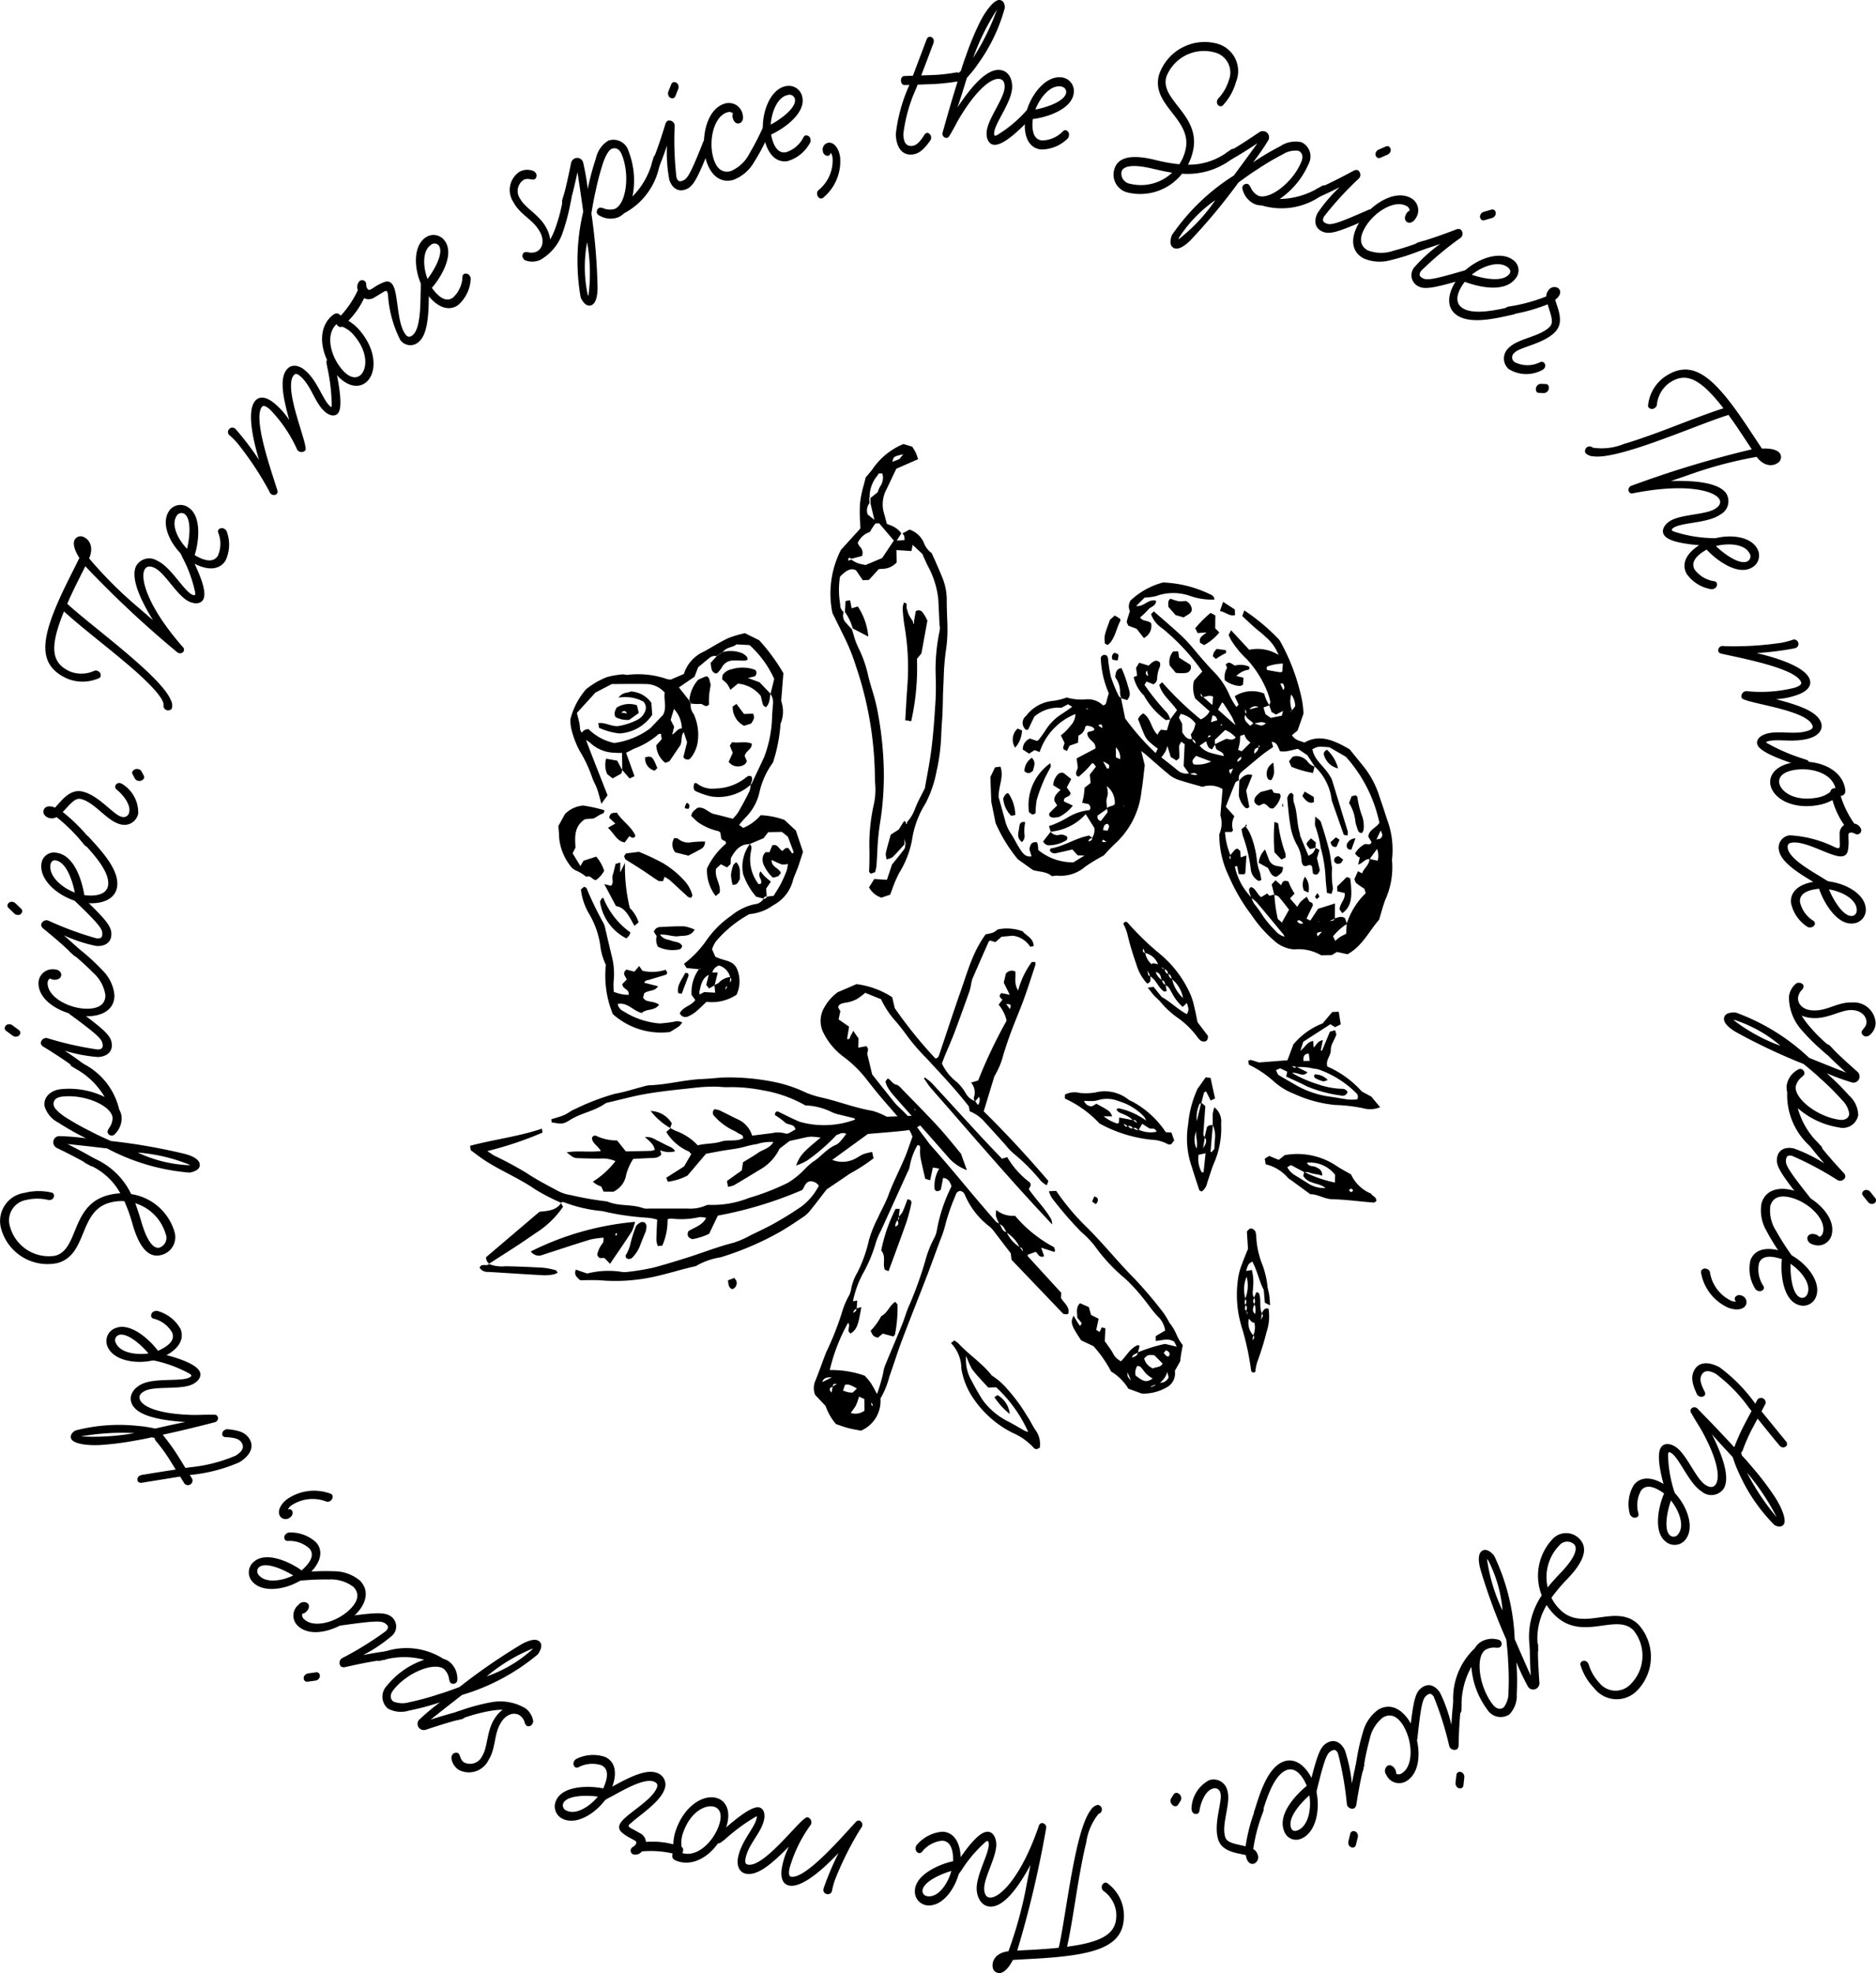 <svg height="96.046" viewBox="0 0 91.33 96.046" width="91.33" xmlns="http://www.w3.org/2000/svg"><path d="m36.969 134.624a10.436 10.436 0 0 1 -1.266-.654c-.734-.509-1.543-.848-2.295-1.311-.283-.174-.552-.377-.82-.58-.04-.03-.036-.13-.059-.231 1.165-.312 2.362-.45 3.5-.836l.028.192a17.147 17.147 0 0 1 -2.687.9c.162.106.249.173.343.224a17.668 17.668 0 0 1 1.572.846c.481.323.985.58 1.486.85a1.909 1.909 0 0 0 .662.222 15.827 15.827 0 0 0 1.773.31c.573.25 1.19.117 1.768.332a.8.8 0 0 0 .273.013h1.856a1.914 1.914 0 0 0 .871-.134.366.366 0 0 1 .2-.045 4.781 4.781 0 0 0 1.932-.336 11.79 11.79 0 0 0 1.9-.739 4.033 4.033 0 0 0 .794-.639 3.565 3.565 0 0 1 .4-.366c.407-.246.694-.664 1.148-.843a.807.807 0 0 0 .255-.224c.086-.093.158-.2.245-.309-.2-.1-.335.018-.479.056a9.043 9.043 0 0 1 -1.446 1.253 2.67 2.67 0 0 1 -.522.231c.2-.5.305-.622 1.2-1.361-.17-.018-.3-.037-.422-.042a1.178 1.178 0 0 0 -.267.027c-.242.05-.483.107-.831.185l-.481.369a2.342 2.342 0 0 1 -1 1.047c-.407.247-.813.5-1.224.736a1.261 1.261 0 0 1 -.288.077l-.052-.283.723-.517.058-.393c.245-.153.5-.3.743-.467s.545-.2.738-.522a2.245 2.245 0 0 0 -.82.106c-.293.032-.573.135-.863.192-.266.052-.537.082-.8.127s-.535.1-.8.149l-.9 1.061a2.912 2.912 0 0 1 -.955.3l-.081-.193.871-.554.349-.6c-.05-.049-.091-.118-.147-.139a2.356 2.356 0 0 1 -1.069-.937l.214-.19h-.015c.084.044.167.094.253.132a2.734 2.734 0 0 1 1.079.708c.386-.1.773-.065 1.149-.185.335-.108.732.024 1.062-.165 0-.177-.143-.177-.229-.233a1.763 1.763 0 0 0 -.312-.173 2.947 2.947 0 0 1 -.85-.654.231.231 0 0 1 -.012-.345.966.966 0 0 1 .246.049c.3.141.594.3.894.44a1.267 1.267 0 0 1 .7.794c.326-.041.642-.082.957-.119a1.339 1.339 0 0 1 .609 0c.177.057.185.022.542-.183-.06-.293-.346-.19-.5-.336a4.068 4.068 0 0 0 -.5-.366c.008-.171.1-.193.186-.153.342.164.678.34 1.021.483a4.363 4.363 0 0 0 2.7-.107c-.018-.027-.03-.06-.047-.065-.224-.058-.451-.108-.675-.167a1.9 1.9 0 0 1 -.4-.124 3.136 3.136 0 0 0 -1.3-.334 6.3 6.3 0 0 0 -2.095-.739 7.682 7.682 0 0 0 -1.645-.15c-.226.011-.457-.027-.684-.025-.274 0-.549.011-.82.04-.814.09-1.631.165-2.438.3-.649.106-1.284.285-1.925.432a.375.375 0 0 0 -.129.043c-.521.378-1.177.462-1.718.805-.352.223-.416.2-.9.118l-.016-.149c.208-.067.426-.12.629-.208.186-.08.345-.225.534-.293a11.415 11.415 0 0 1 1.956-.746c.446-.075.877-.221 1.315-.334a1.569 1.569 0 0 1 .332-.074c.846-.025 1.658-.255 2.5-.3.341-.016.682-.045 1.022-.076a10.978 10.978 0 0 1 2.738.252 6.49 6.49 0 0 1 1.374.483 4.527 4.527 0 0 0 .731.231c.837.186 1.649.512 2.5.653a3.326 3.326 0 0 1 .7.288c.428-.016.838-.034 1.247-.046a.44.44 0 0 1 .427.188.275.275 0 0 1 -.161.35 1.987 1.987 0 0 1 -.578.179c-.587.068-1.178.108-1.852.167l-1.738 1.263a1.353 1.353 0 0 0 1.112-.055c.141-.072.271-.168.416-.229a2.882 2.882 0 0 1 .416-.1l.067.307a8.512 8.512 0 0 1 -1.15.745c-.373.259-.751.51-1.132.768-.248.321-.5.652-.757.974a1.638 1.638 0 0 1 -.338.338c-.433.29-.865.586-1.32.836a14.6 14.6 0 0 1 -2.75 1.159 3.393 3.393 0 0 0 -1.206.428c-.907.2-1.782.517-2.71.637a8.67 8.67 0 0 1 -1.844.061c-.363-.031-.727-.011-1.075-.013-.158-.139-.312-.256-.211-.514l.554.189a4.175 4.175 0 0 1 1.687-.078 1.025 1.025 0 0 0 .274 0 11.6 11.6 0 0 0 1.274-.211c.524-.141 1.043-.3 1.561-.462.778-.241 1.534-.548 2.328-.747a4.375 4.375 0 0 0 .808-.352c.407-.2.819-.388 1.212-.61.431-.243.853-.508 1.264-.786a2.945 2.945 0 0 0 .869-1.028.487.487 0 0 0 -.427-.214c-.248.037-.269.3-.39.426a19.153 19.153 0 0 1 -4.1 1.243l-.423.885a3.049 3.049 0 0 1 -.825.262c-.179-.069-.275-.157-.189-.384.281-.189.687-.277.874-.663l.053-.008-.048.022a1.235 1.235 0 0 0 -.333-.043 3.951 3.951 0 0 1 -1.356.075.583.583 0 0 0 -.2.032 3.072 3.072 0 0 1 -.257 1.284l-.219.02a1.109 1.109 0 0 1 -.068-.27c0-.334.023-.667.037-1.018a2.287 2.287 0 0 0 -.5-.092 12.8 12.8 0 0 1 -2.175-.322 6.911 6.911 0 0 1 -1.886-.44c-.034-.013-.083.02-.125.031z" transform="translate(-9.646 -76.071)"/><path d="m42.454 133.678a2.652 2.652 0 0 0 -.346.78 1.094 1.094 0 0 1 -.624.819l-.474-.006-.116-.25a1.038 1.038 0 0 1 -.406-.233 4.23 4.23 0 0 0 1.1-1 1.577 1.577 0 0 0 -.759-.124c-.343 0-.687-.006-1.03-.019-.246-.01-.246-.018-.589-.285.56-.094 1.11.008 1.666-.063-.151-.267-.412-.366-.433-.638a.158.158 0 0 1 .224-.095 2.275 2.275 0 0 0 1 .217l.426.534c.414-.008.823-.015 1.232-.027a.725.725 0 0 0 .177-.052c-.051-.276-.255-.415-.48-.621a.877.877 0 0 1 .562.153c.15.07.3.146.445.223.165.087.359.124.461.319a1.116 1.116 0 0 1 -.724-.051l.055.211c-.169.191-.4.161-.628.172s-.459.021-.739.036zm-.483.141c-.026.072-.013.036 0 0z" transform="translate(-11.625 -77.266)"/><path d="m40.285 139.284a4.089 4.089 0 0 0 -.668.093c-.822.252-1.638.525-2.417.777a.51.51 0 0 1 -.469-.2 14 14 0 0 1 5.076-1.441 2.073 2.073 0 0 1 -.157.465c-.336.522-.69 1.031-1.059 1.576l-.248-.256c-.1-.094-.28.1-.376-.191a1.321 1.321 0 0 1 .268-.56c.049-.06.032-.18.046-.272l.047-.012zm.646-.208c-.016 0-.038-.013-.046-.006a.085.085 0 0 0 -.032.056c0 .065.03.072.071.014.01-.013.005-.04.007-.063z" transform="translate(-10.892 -79.034)"/><path d="m37.28 137.2.1.193a4.559 4.559 0 0 1 -1.365 1.3c-.729.518-1.492.986-2.241 1.476h.016a.412.412 0 0 1 -.157-.323l2.6-2.211c.381-.049.807-.044 1.063-.438z" transform="translate(-9.972 -78.646)"/><path d="m33.639 141.428a1.705 1.705 0 0 0 .81.11q.921.019 1.844.074a3.562 3.562 0 0 1 .608.122c.029.007.051.065.089.117a.7.7 0 0 1 -.176.079 2.231 2.231 0 0 1 -.472.049c-.911-.049-1.822-.109-2.733-.167a.451.451 0 0 1 -.419-.2c.084-.244.34-.048.466-.184z" transform="translate(-9.841 -79.899)"/><path d="m43.814 138.7c.146-.129.25-.218.408-.146.155.144.06.312.061.409-.1.244-.179.435-.255.629a1.687 1.687 0 0 1 -.386.646.238.238 0 0 1 -.308.054c-.015-.046-.054-.1-.042-.13a1.9 1.9 0 0 0 .217-.5 6.576 6.576 0 0 1 .305-.962z" transform="translate(-12.837 -79.042)"/><path d="m45.992 131.678a3.315 3.315 0 0 1 -.965-.836 1.244 1.244 0 0 1 1.03.6l-.079.236z" transform="translate(-13.352 -76.761)"/><path d="m50.38 142.511.305-.117c.049.069.091.1.1.145a.312.312 0 0 1 -.186.4c-.177-.045-.193-.19-.219-.428z" transform="translate(-14.939 -80.186)"/><path d="m60.676 85.9v-.007l1.066-.466c-.014-.04-.027-.077-.038-.113a2.038 2.038 0 0 0 -.081-.215 1.919 1.919 0 0 0 -.113-.194c-.018-.029-.037-.058-.056-.089l-.431-.127a3.41 3.41 0 0 0 -1.523 1.254c-.1.125-.205.253-.312.374-.031.134-.065.266-.1.393a5.345 5.345 0 0 0 -.171.839 6.165 6.165 0 0 0 0 .9c.006.12.011.234.013.344v.007l-.006.006-.941 1.037a4.687 4.687 0 0 0 -.414 3.067l.193.391c.14.285.282.573.422.861a9.474 9.474 0 0 1 .52 1.306 17.351 17.351 0 0 1 .932 5.279c0 .146.006.295.012.439a3.339 3.339 0 0 1 -.062 1.046 8.89 8.89 0 0 0 -.213 2.3c0 .319 0 .648-.02.971 0 .015.029.042.053.065s.027.025.039.038l.205-.077c.007-.03.014-.06.022-.09a1.377 1.377 0 0 0 .04-.212c.018-.223.031-.452.043-.673a12.133 12.133 0 0 1 .127-1.378 14.464 14.464 0 0 0 .183-2.865 17.34 17.34 0 0 0 -.314-2.7 9.115 9.115 0 0 0 -.248-.953c-.063-.21-.127-.426-.181-.642a5.84 5.84 0 0 0 -.483-1.4 3.394 3.394 0 0 1 -.236-.634c-.027-.091-.056-.187-.087-.279l-.084-.089c-.064-.068-.131-.138-.19-.212a.491.491 0 0 1 -.126-.522c-.015-.02-.032-.042-.049-.063a.408.408 0 0 1 -.11-.2c-.006-.069-.013-.137-.02-.206a4.057 4.057 0 0 1 0-1.255v-.006c.324-.342.556-.436.779-.314l.007.006.327.478.3-.019.469-.516v-.006h.008l.126-.015a.95.95 0 0 0 .744-.313l-.011-.6.732.047.06-.3.472.443c.079.191.167.379.253.561a4.324 4.324 0 0 1 .523 1.655l.058 1.224a.773.773 0 0 1 0 .331 8.908 8.908 0 0 0 -.185 2.2 13.975 13.975 0 0 1 -.035 1.566c-.039.606-.092 1.322-.186 2.046-.06.461-.146.924-.22 1.332-.032.169-.061.33-.087.481v.006c-.063.13-.123.246-.18.357a5.721 5.721 0 0 0 -.293.625 1.947 1.947 0 0 1 -.4.673v.011c0 .03 0 .049-.006.063 0 .011 0 .015-.006.017s-.007 0-.013 0h-.018v-.019l-.013-.075-.076-.062-.006.09-.011-.072-.246.4-.393.252c-.025.09-.049.177-.073.262-.062.217-.12.422-.166.629a.512.512 0 0 0 .015.2c.007.035.015.075.021.118.042-.015.081-.027.116-.037a.439.439 0 0 0 .179-.081c.151-.147.295-.307.435-.462.046-.053.094-.1.141-.157v-.015-.259l.059.267-.008.008-.015.017v.047a.318.318 0 0 1 -.042.162c-.144.193-.3.381-.444.563l-.157.193-.248.744h-.017l-.6-.038-.253.406a1.053 1.053 0 0 0 .6.5l.427-.144c.038-.1.073-.192.108-.285a5.656 5.656 0 0 1 .31-.731l.027-.051a4.592 4.592 0 0 0 .622-1.609 4.586 4.586 0 0 1 .651-1.758 5.662 5.662 0 0 0 .552-1.629l.033-.141a9.765 9.765 0 0 0 .189-1.689c.011-.2.021-.4.037-.6.024-.319.031-.644.039-.96 0-.225.011-.458.022-.687.006-.123.011-.246.016-.37a12.4 12.4 0 0 1 .106-1.357 6.729 6.729 0 0 0 .076-1.226c0-.124-.008-.248-.012-.371-.011-.312-.023-.635-.02-.951a2.931 2.931 0 0 0 -.254-1.114c-.088-.224-.189-.445-.3-.7-.056-.124-.117-.256-.182-.4a1.054 1.054 0 0 1 -.359-.454 1.17 1.17 0 0 0 -.716-.689l-.35.188.013.014a.359.359 0 0 1 .07.089.29.29 0 0 1 .02.109c0 .024 0 .052.008.086v.022l-.384.029.215-.344-.014-.016.013-.007a1.15 1.15 0 0 0 -.577-.4l-.11-.046h-.01v-.01c-.018-.064-.033-.125-.049-.182-.03-.117-.059-.228-.091-.335a1.534 1.534 0 0 1 .121-1.151c.115-.238.228-.477.336-.709zm-.18-.381c.058-.217.065-.219.46-.32l.061-.015-.039.049c-.034.043-.058.077-.077.1a.267.267 0 0 1 -.082.089 1.756 1.756 0 0 1 -.208.085l-.087.033-.039.015zm.053 3.884-.556.835-.81.341h-.007l-.132-.031a1.134 1.134 0 0 1 -.547-.232.045.045 0 0 1 -.021 0l-.133.056v-.031c0-.063.006-.1.03-.109.027-.014.057.006.084.024l.022.014.023-.01.01.01.5-.132a.421.421 0 0 0 -.1-.448 1.085 1.085 0 0 1 -.106-.175v-.009-.009a.966.966 0 0 1 .585-.526l.06-.1c.061-.1.123-.2.194-.291.021-.029.066-.028.118-.029a.669.669 0 0 0 .075 0h.011l.715.842zm-.542-3.258a.735.735 0 0 1 -.115.613 1.228 1.228 0 0 0 -.115.269v.007l-.029.023-.329.263.011.248-.007.006.19.807-.329-.265v-.006a.574.574 0 0 1 .094-.547l-.015-.252.016-.013a1.631 1.631 0 0 1 .374-1.064l.061-.095c.017-.026.056-.022.11-.017h.07.006z" transform="translate(-17.045 -63.074)"/><path d="m62.526 95.666c-.006.026-.014.052-.021.079a.613.613 0 0 0 -.036.2 7.557 7.557 0 0 0 .084.82 12.087 12.087 0 0 1 .144 2.97c-.029.374-.05.744-.072 1.135q-.015.255-.03.52l.288.049a11.676 11.676 0 0 0 .281-3.023v-.006-.006l.218-.269.291-1.595c-.009-.017-.02-.039-.032-.065a1.762 1.762 0 0 0 -.192-.319.24.24 0 0 0 -.342-.075l-.089.5.009.015v.006l-.006.063v.013c0 .013 0 .015-.013.016h-.006-.019v-.02l-.01-.067v-.007-.014l-.049-.074a2.337 2.337 0 0 1 -.151-.246 1.2 1.2 0 0 1 -.072-.207c-.01-.037-.02-.073-.033-.109a.315.315 0 0 1 -.008-.11c.009-.089.013-.16-.134-.174z" transform="translate(-18.524 -66.33)"/><path d="m59.1 95.8-.3.09-.077-.394-.22.039-.029.535a2.558 2.558 0 0 1 .379.8l.758.395a3.152 3.152 0 0 0 -.511-1.465z" transform="translate(-17.339 -66.278)"/><path d="m74.9 100.477.2.983a12.191 12.191 0 0 0 1.482 1.686l.108-.212a5.4 5.4 0 0 1 -.453-.371 1.115 1.115 0 0 1 -.213-.331c-.106-.239-.195-.486-.3-.744a1.283 1.283 0 0 1 .107-.156 1.182 1.182 0 0 1 .146-.117c.39.238.376.739.7 1.039.019-.037.036-.082.061-.12a1.573 1.573 0 0 1 .106-.124l.287.033.158-.532.335-.449c-.278-.424-.722-.72-.863-1.233l.139-.129a15.407 15.407 0 0 0 1.878 1.808.855.855 0 0 0 .433-.393l-.7-.624a1.434 1.434 0 0 1 -.061-.867l.406-.449a10.244 10.244 0 0 0 -1.973-2.117 1.32 1.32 0 0 1 -.521-.675l.132-.135c.47.414.938.809 1.387 1.228a8.44 8.44 0 0 1 .666.739c.269.319.542.633.829.936a3.622 3.622 0 0 1 .813 1.2 3.751 3.751 0 0 0 .327.555l.107-.117-.19-.409a1.576 1.576 0 0 1 1.436-.131 1.8 1.8 0 0 0 .251.571l-.287.108.1.328.258.179.535-.108.062-.231-.342.177-.215-.122-.122-.336c.02-.057.069-.119.056-.169a2.9 2.9 0 0 0 -.179-.567 5.126 5.126 0 0 0 -.962-1.5 4.546 4.546 0 0 1 -.759-.92c-.044-.075-.079-.156-.129-.256l.12-.235.884.952a1.937 1.937 0 0 1 1.427.25 2.146 2.146 0 0 0 -.63-.878c-.171-.171-.37-.311-.551-.472s-.386-.357-.586-.543l.1-.274a9.694 9.694 0 0 1 1.714 1.445 9.987 9.987 0 0 1 1.05 2.717 4.347 4.347 0 0 1 .117.866l-.288.821-.274.223c.145.249.386.274.609.362.735-.428 1.434-.117 2.2.327.2.248.453.557.7.864a4.389 4.389 0 0 1 .739 1.4c.129.376.257.753.377 1.132a4.213 4.213 0 0 1 .245 1.988 3.809 3.809 0 0 1 -.32 1.929c-.121.31-.2.639-.311.989-.478.535-.8 1.269-1.533 1.675l-.515-.113-.251.153-.521.008a2.17 2.17 0 0 0 -1.314-.283 1.687 1.687 0 0 1 -.827-.306 6.165 6.165 0 0 1 -1.244-1.366 8.908 8.908 0 0 1 -1.1-1.882 4.648 4.648 0 0 1 -.471-2.051 1.334 1.334 0 0 0 .053-.927l.106-1.274a1.157 1.157 0 0 0 -.978-.108c-.4-.115-.811-.222-1.217-.358a1.462 1.462 0 0 1 -.442-.265c-.356-.293-.7-.6-1.049-.905-.083-.072-.172-.136-.273-.217l.172.694c-.061.493-.094.877-.159 1.254a4.014 4.014 0 0 1 -1.2 2.481 8.745 8.745 0 0 0 -.635.654 9.043 9.043 0 0 0 -.891.537 1.821 1.821 0 0 1 -1.368.447 1.364 1.364 0 0 0 -.268.028c-.273-.241-.624-.206-.921-.3l-.735-.523a7.453 7.453 0 0 1 -1.085-1.764l-.209-1.036-.046-1.2.227-.476.263-.035c.179.5-.087.9-.089 1.477.087.313.212.756.331 1.2a2.067 2.067 0 0 0 .281.6c.144.222.257.464.4.687s.288.465.6.4l.161.095.042.039-.047-.026-.161-.1-.106-.348c.037-.244.12-.387.377-.338.015.071.032.13.04.19s.009.126.013.183a2.657 2.657 0 0 0 1.714.6l.537-.334-.328-.006-.262-.286c-.251.058-.509.121-.769.173a.268.268 0 0 1 -.332-.13c.017-.032.03-.089.054-.094.654-.109 1.2-.505 1.864-.627l.16.116c-.1.02-.187.064-.2.188l-.034.043.023-.05c.087-.04.208-.04.2-.186a.739.739 0 0 0 .106-.479l-.423-.674a2.631 2.631 0 0 1 -1.716.854h.012l-.084-.273c.113-.042.205-.068.291-.108a5.008 5.008 0 0 0 .6-.3 2.555 2.555 0 0 1 1.077-.37c.082-.1.053-.192-.039-.293l-.313-.063c.029-.129.061-.246.08-.368s.027-.252.039-.366l.293-.234-.042-.405.3-.388-.118-.153c-.037 0-.069-.015-.078-.006a4.532 4.532 0 0 1 -.645.649l-.1-.054c-.076-.182.048-.274.058-.4l-.057-.436.91-.48c.051-.343-.324-.37-.387-.692-.034-.2.256-.089.346-.24-.075-.156-.227-.15-.359-.185-.032.02-.086.033-.091.059a.533.533 0 0 1 -.329.425l-.025.35-.412.144-.123.257-.154-.071c-.085-.135.04-.21.031-.334l-.176-.355a2.371 2.371 0 0 0 .466-.464.809.809 0 0 0 .242-.573 3 3 0 0 0 -1.74 1.85l-.243-.095-.27.172-.309-.2a.565.565 0 0 1 .35-.535l.345.118a.343.343 0 0 0 .086-.061c.11-.148.224-.295.322-.452a2.535 2.535 0 0 1 .82-.815c.154-.1.3-.205.485-.333l-.205-.127-.318.173a1.79 1.79 0 0 0 -1.325.434l-.3.63c-.037 0-.094.023-.11 0a.426.426 0 0 1 .015-.671 1.841 1.841 0 0 1 1.285-.727 2.974 2.974 0 0 0 .69-.167 2.551 2.551 0 0 0 .969.088 1.034 1.034 0 0 1 .793.292c.132-.014.153-.086.172-.174.031-.144.078-.283.115-.414a4.639 4.639 0 0 1 -.39-1.751c.1-.135.189-.143.3-.072a.521.521 0 0 1 .05.117 7.6 7.6 0 0 0 .14.9 7.4 7.4 0 0 0 .374.919c.022.052.089.087.134.131zm4.935 1.341c-.028-.033-.042-.135-.1-.03l.1.019.038.035zm.227 1.584-.16-.1c-.012-.231-.239-.221-.368-.355l-.07-.227.561-.269c.133.018.3.108.459-.061a1.391 1.391 0 0 0 -.516-.368l-.507.487.015.218-.146.238c-.226-.051-.229-.253-.3-.4l.08-.16.173-.086c-.132-.075-.144.014-.161.093l-.083.159-.326.223-.161-.1c-.043-.1-.073-.2-.2-.224l-.056-.227a1.842 1.842 0 0 0 .146-.245 2.013 2.013 0 0 0 .082-.294 1.209 1.209 0 0 0 -.724-.464l-.084.182.158.3.008.421c.133.2.245.364.475.313.039.1.08.2.2.224l.162.1a1.076 1.076 0 0 0 .583.369c.2.056.4.1.6.144l.161.1.044.033zm-5.316 3.283-.03.044.018-.051.029-.049zm6.838-3.816c-.127.042-.243.095-.189.314.09-.1.2-.165.185-.317.027-.029.134-.031.025-.1zm1.207-2.782c.095-.113.062-.224-.027-.335l-.111.019.151.324-.027.046zm-1.828 1.168c-.147.279.072.4.221.566l.168-.131c.4.151.4.148.6.015-.223-.136-.412 0-.608 0-.128-.155-.352-.22-.4-.454.054-.049.1-.1-.013-.229zm6.4 6.558-.364.5c-.226-.037-.329.212-.556.259l.08-.337c-.109-.054-.109-.054-.233-.2a1.2 1.2 0 0 1 .466-.451c.119-.041.276.084.338-.1l-.159-.273c.045-.344.381-.42.542-.668a6.94 6.94 0 0 0 -1.636-3.218l-.8-.461c-.56-.042-.56-.042-.824.094.091.587.658.861.947 1.48.231.751.5 1.637.772 2.523a.67.67 0 0 1 -.01.2l-.182-.033-.587-1.669a2.644 2.644 0 0 0 -.842-1.669l.01.008-.355-.546-.464-.312c-.186.042-.382.093-.582.126a1.379 1.379 0 0 1 -.281-.006c-.113-.2-.133-.443-.414-.461l.077.252c-.171.12-.355.237-.524.373-.33.264-.652.539-.976.81a.445.445 0 0 0 -.087.083.381.381 0 0 0 -.073.356l.006-.014c-.065.044-.162.072-.19.136-.162.379-.307.767-.464 1.165l.419.465a.854.854 0 0 0 -.069.671c.006.027-.041.062-.064.093h-.325a3.632 3.632 0 0 0 .269 1.14c-.053.058-.087.117.013.19l-.023-.2c.077-.091.151-.186.234-.272.025-.027.07-.032.115-.051l.132.115.027.314.278-.094c-.019.3-.034.568-.053.836 0 .019-.02.036-.049.084l-.276-.013-.073-.39-.113.023a3.062 3.062 0 0 0 .807 1.508 1.5 1.5 0 0 0 .131.3 6.223 6.223 0 0 1 .46.644 5.313 5.313 0 0 0 .551.648.917.917 0 0 0 .476.317l.044.03-.049-.018a.448.448 0 0 0 -.051-.118c-.426-.516-.852-1.032-1.285-1.543a2.48 2.48 0 0 0 -.283-.25c-.034-.1-.077-.2-.1-.308-.018-.081-.019-.17.106-.21.212.083.278.353.473.489l.293-.179.115.12-.026.038c0 .012.006-.016.016-.044l.246-.063a7.491 7.491 0 0 0 .165 1.19l.2.174.35-.625c-.173-.219-.329-.429-.5-.625-.05-.057-.146-.071-.221-.1l-.126-.506.188-.2.271.24c.061-.144.115-.288.359-.174.028.066.065.166.113.261.056.112.122.219.181.324l-.22.231.358.412a1.543 1.543 0 0 1 .162-.252 2.927 2.927 0 0 1 .3-.24 1.643 1.643 0 0 0 .124.231c.046.059.181.015.166.2l-.307.635.187.093.378-.574.421-.131.4-.127-.007.737-.25.118c.178-.006.222-.043.238-.127.155-.033.3-.14.506-.015l.1.281a2.66 2.66 0 0 0 -.68.606l.108.221a2.684 2.684 0 0 1 .238-.193c.1-.062.208-.11.291-.153l.03-.49a3.57 3.57 0 0 1 .924-1.486l-.066-.215c-.166-.113-.293-.188-.4-.281-.043-.036-.053-.115-.085-.189l.175-.385.2.108c.081-.258.355-.4.357-.706l.4.087a.932.932 0 0 0 -.037-.59l.027-.044zm-8.48-7.392-.093-.171c-.027.1.01.156.1.16l.454.4.039-.407c-.191-.095-.338.002-.494.018zm4.337.651.158-.205a.972.972 0 0 0 -.193-.572 1.2 1.2 0 0 0 .044.784.147.147 0 0 0 -.05.03c-.007.01 0 .032 0 .049zm-9 4.776c.071-.144.255-.082.372-.212a1.013 1.013 0 0 0 -.386-.882 1.886 1.886 0 0 1 .051.357c-.009.125-.065.243-.07.367a2.337 2.337 0 0 0 .045.377l-.477.336c-.011.109-.01.212.162.265l.325-.426zm2.943-3.069a2.036 2.036 0 0 1 -.1.287 2.919 2.919 0 0 1 -.2.291c.274.218.53.414.778.621a.659.659 0 0 0 .581.157.6.6 0 0 0 .391.069c-.14-.162-.274-.03-.4-.056l-.267-.373.051-1.062-.172-.12-.1.2c.007.25.021.419.01.585 0 .044-.081.077-.141.131l-.274-.17-.174-.569.03-.046zm2.456-1.746.86.763c-.1-.227-.144-.349-.208-.458-.12-.205-.252-.4-.381-.6a.258.258 0 0 0 -.073-.056zm1.582 1.605a1.613 1.613 0 0 1 -.2-.184 1.034 1.034 0 0 1 -.1-.211l-.2.07c-.007.111-.006.218-.022.322-.019.121-.052.239-.079.356l.174.07zm1.577-3.846a2.416 2.416 0 0 0 -.7.12c-.089.02-.121.094-.066.192.2.037.41.075.616.108a.438.438 0 0 0 .12-.022zm-4.229 4.49c-.089.126-.262.223-.108.416a1.53 1.53 0 0 0 .844-.14zm-3.694.163a.691.691 0 0 0 -.211-.578l.007.489zm-.831 3.455.228.025c.014-.117.137-.206-.009-.333-.143.008-.195.108-.215.308zm5.251-5.253.31-.1c-.039-.143-.089-.222-.234-.231zm8.055 5.709c.109-.028.172-.027.207-.058a.273.273 0 0 0 .082-.155c.006-.044-.03-.1-.077-.231zm-6.576-4.036c-.169.113-.169.113-.2.26.187-.106.187-.106.204-.26zm-6.537.584.1-.023c0-.055.017-.127-.011-.161a1.274 1.274 0 0 0 -.28-.166zm9.555 7.519c-.117-.1-.191-.187-.3-.1a.214.214 0 0 0 .304.1zm-2.184-10.515a.344.344 0 0 0 -.438.113zm3.095 10.934c-.276.049-.276.049-.208.231zm-4.327-7.942c-.1.036-.162.039-.19.072s.022.084.06.208zm-6.176 3.573c-.066-.053-.1-.089-.131-.1-.02-.006-.052.025-.072.046 0 .006.013.051.022.052.049.009.101.006.181.006zm-.393-5.67.2.126c-.005-.194-.059-.217-.201-.122zm5.328 2.459-.1.036zm-5.815-3.274-.007-.024-.094.024.008.024zm1.709 4.736.034.016-.006-.039zm9.5 5.6-.011.038h.032z" transform="translate(-20.323 -66.489)"/><path d="m82.249 95.1a3.159 3.159 0 0 1 -1.215-.186 2.466 2.466 0 0 0 -1.644.023 3.091 3.091 0 0 1 -.54.068l-.414.407c.39.055.584-.362.969-.253 0 .267-.263.279-.379.428a3.612 3.612 0 0 1 -.4.384c.14.21.366.125.538.277a.657.657 0 0 1 -.352.725l-.351-.447-.409-.155c-.032-.085-.083-.154-.072-.2.035-.162.093-.317.152-.507a.539.539 0 0 1 .034-.521 3.694 3.694 0 0 1 1.58-.874 5.745 5.745 0 0 1 2.3.581.289.289 0 0 1 .203.25z" transform="translate(-23.124 -65.915)"/><path d="m80.231 102.544-.212.032a3.623 3.623 0 0 1 -1.064-1.2 1.747 1.747 0 0 1 -.5-.895l.168-.067-.051-.383.154-.249.457.143a1.752 1.752 0 0 1 .164-.15c.12-.086.246-.149.383 0 .051.143-.024.247-.062.365a1.712 1.712 0 0 0 -.068.367.335.335 0 0 1 -.184.326l-.338-.135-.094.164a11.437 11.437 0 0 0 1.027 1.284.772.772 0 0 1 .219.4zm-1.069-2.11-.06-.272c-.094.129-.064.199.06.272z" transform="translate(-23.264 -67.522)"/><path d="m73.682 107.743-.216.409.183.267c-.013.247-.373.146-.319.419l.429.2a1.938 1.938 0 0 1 -.675.552c-.156.014-.316.089-.468-.055 0-.045-.018-.1 0-.125.122-.132.252-.255.38-.382l-.129-.211c-.044-.264.145-.383.294-.548l-.359-.222a.855.855 0 0 1 .252-.556c.119-.069.21-.086.311 0s.2.162.317.252z" transform="translate(-21.53 -69.821)"/><path d="m83.457 96.377.233.121-.007.63.2.2a2.4 2.4 0 0 1 -.739.614l-.2-.115c-.069-.284.157-.35.319-.5l-.434.032-.119-.235a5.819 5.819 0 0 1 .747-.747z" transform="translate(-24.523 -66.541)"/><path d="m72.24 106.777c.006.072.032.139.012.181-.106.224-.237.436-.333.665a7.777 7.777 0 0 0 -.342.938 3.48 3.48 0 0 0 -.053.641c-.144.1-.144.1-.326-.043a2.5 2.5 0 0 1 1.042-2.382z" transform="translate(-21.105 -69.625)"/><path d="m85.244 99.961a1.054 1.054 0 0 1 .693.051c.046.108.007.153-.094.162a1.044 1.044 0 0 0 -.525.293l.35.085-.026.338a.569.569 0 0 1 -.141.064 1.32 1.32 0 0 1 -.744-.281.873.873 0 0 1 .111-.6l-.068-.176c.169-.113.169-.113.444.064z" transform="translate(-25.129 -67.561)"/><path d="m81.355 99.031.044.309.549.347a.278.278 0 0 1 -.216.4 2.107 2.107 0 0 1 -.492-.006l-.294-.355a.777.777 0 0 1 .164-.685z" transform="translate(-23.998 -67.328)"/><path d="m80.851 95.788c.006-.16-.042-.3.113-.393a2.417 2.417 0 0 0 .4.126 1.37 1.37 0 0 0 .333-.02.494.494 0 0 1 .3.445c-.051.208-.257.234-.39.359l-.4-.113z" transform="translate(-23.974 -66.25)"/><path d="m76.595 97.993-.138-.068c-.041-.376-.041-.376.246-1.161l.232-.209.255.153c.013.055.029.083.021.1-.211.392-.253.892-.616 1.185z" transform="translate(-22.666 -66.594)"/><path d="m77.475 101.67a1.014 1.014 0 0 1 -.061-.255 1.188 1.188 0 0 0 -.234-.772c.02-.234.051-.416.305-.445a5.514 5.514 0 0 1 .315.881 1.586 1.586 0 0 1 .083.319.41.41 0 0 1 -.02.189.88.88 0 0 1 -.1.168l-.3-.093z" transform="translate(-22.886 -67.674)"/><path d="m72.549 111.51a.4.4 0 0 0 .39.166.455.455 0 0 1 .414.081.146.146 0 0 1 -.077.2 1.65 1.65 0 0 1 -.815.219.31.31 0 0 1 -.271-.189l.371-.476z" transform="translate(-21.406 -71.028)"/><path d="m69.429 109.1a1.474 1.474 0 0 1 .11-.189.31.31 0 0 1 .1-.058c.019.007.047.008.054.022a1.935 1.935 0 0 1 .323 1.042l-.2.034a1.314 1.314 0 0 1 -.387-.851z" transform="translate(-20.588 -70.24)"/><path d="m84.425 96.056.154-.444.571.371.01.271c-.269.08-.437-.14-.735-.198z" transform="translate(-25.034 -66.314)"/><path d="m71.258 106.4c.241.26.066.445.07.61-.136.141-.255.2-.432.041a.785.785 0 0 1 .362-.651z" transform="translate(-21.023 -69.513)"/><path d="m70.641 111.822c-.292-.243-.145-.493-.127-.72.011-.143.059-.3.29-.249a2.809 2.809 0 0 0 -.046.459c.009.168.072.34-.117.51z" transform="translate(-20.894 -70.831)"/><path d="m70.2 105.31a.726.726 0 0 1 .122-.931l.214.095a1.319 1.319 0 0 1 -.336.836z" transform="translate(-20.781 -68.914)"/><path d="m84.583 99.059c-.084.045-.17.087-.252.136s-.163.1-.25.16l-.148-.131a.93.93 0 0 1 .05-.185 1.156 1.156 0 0 1 .136-.172l.445.061z" transform="translate(-24.888 -67.279)"/><path d="m77.227 99.513-.241-.037a.243.243 0 0 1 .082-.337c.232.061.232.061.159.374z" transform="translate(-22.818 -67.36)"/><path d="m90.462 111.511.185.1-.118.4.138.583c-.057.158-.115.292-.333.167l-.046-.345c-.14-.193-.259.077-.434-.061a.518.518 0 0 1 -.074-.189 1.738 1.738 0 0 0 -.261-.862 2.874 2.874 0 0 1 -.293-.937c-.079-.448-.106-.9-.146-1.281.062-.172.111-.255.227-.25.034.047.075.081.078.115a1.252 1.252 0 0 0 .009.318c.189.5.144 1.033.3 1.537.018.061.011.129.009.1.16.386.286.689.411.989.232-.129.232-.129.358-.4z" transform="translate(-26.414 -70.236)"/><path d="m91.014 110.464c.136.129.251.189.278.272.148.461.29.924.405 1.391.067.274.082.557.138.836a4.227 4.227 0 0 0 .037.968c.02.091-.041.2-.068.3l-.221-.051c-.02-.219-.044-.431-.06-.644a6.6 6.6 0 0 0 -.24-1.543 5.531 5.531 0 0 0 -.249-1.013c-.061-.113-.015-.285-.02-.516z" transform="translate(-26.985 -70.718)"/><path d="m86.125 111.161a1.9 1.9 0 0 1 .233.393 4.566 4.566 0 0 1 .31 1.268 2.687 2.687 0 0 0 .145.571c.031.124.051.249.071.355-.108.087-.174.043-.242-.017a.725.725 0 0 1 -.276-.51 7.163 7.163 0 0 0 -.376-1.591c-.028-.1-.046-.211-.076-.346l.182-.14z" transform="translate(-25.476 -70.92)"/><path d="m87.03 109.378a.828.828 0 0 1 -.145-.08.618.618 0 0 1 -.079-.115c-.023-.251.177-.346.3-.472l.547-.141.1.179.295.043c.016.053.046.1.038.132a1.075 1.075 0 0 1 -.359.583c-.23.055-.252-.194-.471-.231z" transform="translate(-25.74 -70.157)"/><path d="m92.785 116.414-.133-.189c.023-.309.295-.484.252-.793l-.357-.084-.013-.235.473-.464.167.068c.126.983.033 1.391-.389 1.697z" transform="translate(-27.439 -71.959)"/><path d="m85.749 107.85c.167-.186.338-.361.64-.262l-.3.752.153.8c-.106.1-.173.064-.238-.008a1.07 1.07 0 0 1 -.274-.562l.027-.733z" transform="translate(-25.421 -69.857)"/><path d="m93.486 109.044.194-.05c.032.03.087.059.087.084a4.147 4.147 0 0 0 .238.95 1.5 1.5 0 0 1 .065.639.683.683 0 0 1 -.066.152.166.166 0 0 1 -.21-.119c-.045-.124-.084-.25-.118-.376a2.123 2.123 0 0 0 -.313-.952z" transform="translate(-27.685 -70.282)"/><path d="m88.724 112.572-.205.1-.337-.355a9.166 9.166 0 0 1 0-1.477c.089.037.181.058.182.079a6.778 6.778 0 0 0 .354 1.467.926.926 0 0 1 .006.186z" transform="translate(-26.137 -70.83)"/><path d="m87.56 113.648-.454-.254a1.048 1.048 0 0 1 .312-.646l.127.334.085.219c.2.318.465.222.665.317-.041.255-.041.255-.325.459-.26-.023-.315-.258-.41-.429z" transform="translate(-25.829 -71.395)"/><path d="m90.449 106.79-.077.314a4.829 4.829 0 0 1 -1.049-.3l-.118-.267.177-.217a.769.769 0 0 1 .145-.036.715.715 0 0 1 .571.253.674.674 0 0 0 .362.26z" transform="translate(-26.452 -69.479)"/><path d="m91.766 105.843a1.843 1.843 0 0 1 .54.908.92.92 0 0 1 -.668-.6c-.038-.101-.053-.209.128-.308z" transform="translate(-27.166 -69.348)"/><path d="m87.986 106.744c.049.558.049.558-.091.837-.128.029-.2-.051-.221-.163a.6.6 0 0 1 .312-.674z" transform="translate(-25.992 -69.615)"/><path d="m90.129 108.957.113-.215.442.261.009.255c-.229.084-.367-.031-.564-.301z" transform="translate(-26.726 -70.208)"/><path d="m90.43 115.4-.217-.094a.741.741 0 0 1 .052-.677.915.915 0 0 1 .165.771z" transform="translate(-26.733 -71.954)"/><path d="m90.869 112.429-.281.072c-.224-.265-.224-.265.049-.523l.232.193-.007.272z" transform="translate(-26.814 -71.167)"/><path d="m92.078 112.142.262-.239.177.123-.15.341c-.148.023-.234-.014-.289-.225z" transform="translate(-27.304 -71.145)"/><path d="m93.626 111.975-.2.552c-.2 0-.234-.1-.224-.252a.465.465 0 0 1 .424-.3z" transform="translate(-27.638 -71.166)"/><path d="m92.338 113.475c-.026-.151.03-.241.2-.272l.231.169-.1.166c-.169.079-.258.039-.331-.063z" transform="translate(-27.379 -71.53)"/><path d="m91 115.943.122-.178c.124.18.124.18-.041.291z" transform="translate(-26.985 -72.29)"/><path d="m88.773 109.6.006.135c-.016-.011-.046-.02-.046-.031a.585.585 0 0 1 .008-.1z" transform="translate(-26.312 -70.463)"/><path d="m86.173 111.105.037-.089c.093.051.014.075-.008.107z" transform="translate(-25.553 -70.882)"/><path d="m64.159 126.636c-.021-.061-.068-.13-.058-.183a.743.743 0 0 0 -.132-.739l.344-.1a24.2 24.2 0 0 1 1.387-2.914 1.873 1.873 0 0 0 -.39-.78l.187-.238c-.1-.1-.217-.184-.048-.324l.417.085.053.031-.058-.018-.3-.606.1-.431a.358.358 0 0 1 .464-.108c.035.281-.082.594.137.918a4.079 4.079 0 0 1 .665-1.387h.162a.427.427 0 0 1 .013.138c-.188.57-.369 1.142-.573 1.7-.183.505-.4 1-.587 1.5-.146.387-.276.779-.4 1.173a3.653 3.653 0 0 1 -.391.971.84.84 0 0 0 -.091.229c-.158.514-.313 1.028-.475 1.561 1.1 1.082 2.145 2.216 3.147 3.389l-.077.212a1.5 1.5 0 0 1 -.276-.2 9.4 9.4 0 0 0 -1.356-1.362 3.433 3.433 0 0 1 -.407-.436c-.328-.36-.652-.723-.983-1.081a1.829 1.829 0 0 0 -.729-.522l-.044-.243c-.639-.818-1.365-1.588-2.084-2.364a9.556 9.556 0 0 1 -.949-1.107 9.827 9.827 0 0 0 -.62-.775 4.348 4.348 0 0 1 -.62-.968l-.772-.312a3.233 3.233 0 0 1 -.4.3 1.616 1.616 0 0 1 -.466.165c-.167.03-.333.04-.429.165-.01.047-.024.071-.016.087.027.056.063.108.1.178l-.084.4.511.353-.1.6c.168.035.131-.091.168-.143a2.549 2.549 0 0 0 .134-.255l.255.368-.013.453.393-.074c.146.138.056.255.046.378l.241 1c.293.368.632.8.975 1.226a2.888 2.888 0 0 0 .307.347 7.108 7.108 0 0 1 1.007 1.135c.116.16.238.315.357.473.066.088.125.182.2.264.649.725 1.27 1.471 1.894 2.217.424.507.857 1.008 1.29 1.508a.52.52 0 0 0 .162.086c.106.15.12.374.352.424a1.676 1.676 0 0 0 .641.725l.157.214c-.025-.158-.068-.208-.162-.2a1.658 1.658 0 0 0 -.642-.725 1.943 1.943 0 0 0 -.156-.283.89.89 0 0 0 -.194-.145 2.21 2.21 0 0 1 -.159-.359 1.1 1.1 0 0 1 .013-.311 1.256 1.256 0 0 0 .912.281 6.4 6.4 0 0 0 1.9 1.531c.023.072.039.111.046.151 0 .018-.012.037-.028.081l-.647-.21.147.419c-.26.11-.317-.176-.417-.212l-.382.136s-.013.058.007.079c.534.588 1.072 1.173 1.627 1.778l-.018.241c.126.241.441.431.361.763-.03.019-.046.04-.064.039-.062 0-.125-.01-.179-.015l-2.524-2.639-.035-.312c-.267-.348-.534-.7-.8-1.045a1.358 1.358 0 0 0 -.219-.246 3.816 3.816 0 0 1 -1.213-1.546.279.279 0 0 0 -.244-.2.25.25 0 0 0 -.207.2 10.243 10.243 0 0 0 -.492 1.4 4.949 4.949 0 0 1 -.251.766c-.2.542-.4 1.085-.6 1.623-.423 1.1-.859 2.189-1.275 3.289-.219.58-.4 1.175-.611 1.76a4.027 4.027 0 0 1 -.433 1.062 1.574 1.574 0 0 1 -.95 1.569c-.212-.042-.426-.075-.634-.13s-.413-.135-.579-.19a2.633 2.633 0 0 1 -.508-.883l-.509-.537a.885.885 0 0 1 .007-.68c.186-.457.347-.926.525-1.387a14.246 14.246 0 0 0 .808-2.062 3.847 3.847 0 0 1 .292-.677 1 1 0 0 0 .11-.288 2.461 2.461 0 0 1 .317-.869 6.782 6.782 0 0 0 .559-1.569 5.765 5.765 0 0 1 .436-1.086c.166-.376.376-.732.517-1.117.221-.6.514-1.167.766-1.752.155-.358.271-.734.4-1.079a1.456 1.456 0 0 0 -.359-.586c-.416-.459-.822-.926-1.225-1.4-.2-.235-.389-.481-.582-.722a5.77 5.77 0 0 0 -1.164-1.167 3.281 3.281 0 0 1 -1.014-1.208 1.28 1.28 0 0 1 .056-1.218 2.278 2.278 0 0 1 .651-.737l.914-.393a4.142 4.142 0 0 1 1.738.637l.125.535a21.82 21.82 0 0 0 1.979 2.45c.148-.025.167-.135.2-.23.344-1.021.676-2.046 1.034-3.061.205-.582.381-1.176.632-1.74a5.662 5.662 0 0 1 .578-1.016 2.305 2.305 0 0 0 .362-.085 1.1 1.1 0 0 0 .224-.152 2.191 2.191 0 0 1 1.221.094c.16.212.53.329.53.718l-.165.033a1.178 1.178 0 0 0 -.846-.54l-.549.05-.3.262-.255-.077c-.02.015-.061.029-.074.057q-.4.9-.792 1.807a1.775 1.775 0 0 0 -.068.3 2.679 2.679 0 0 1 -.073.3c-.243.679-.485 1.359-.739 2.033-.146.385-.316.76-.473 1.141-.046.113-.086.229-.131.35a2.48 2.48 0 0 0 .739.912 2.389 2.389 0 0 1 .428.547.794.794 0 0 0 .443.366l.147.194a.428.428 0 0 0 .055-.4zm-6 10.46.054-.167c.089-.046.189-.083.172-.216l.241-.071c-.155.922-.218 1.075-.515 1.287-.252-.137.027-.351-.13-.521a8.836 8.836 0 0 0 -.891 2.3 4.938 4.938 0 0 1 1.695.271 3.165 3.165 0 0 1 .273.317c.111.16.2.336.333.578a8.981 8.981 0 0 0 .3-1.021 1.493 1.493 0 0 1 .09-.362c.274-.666.559-1.327.831-2 .125-.305.206-.632.346-.929a18.742 18.742 0 0 0 .778-2.157 5.1 5.1 0 0 1 .424-1.095 1.255 1.255 0 0 0 .144-.407 7.727 7.727 0 0 1 .696-2.103.214.214 0 0 0 .008-.069c-.067-.183-.155-.35-.4-.377l-.112.578c-.126.086-.218.1-.3-.015a1.629 1.629 0 0 1 .223-1.017l-.311-.049-.13.619-.24-.072c-.083-.366-.167-.7-.231-1.031a2.257 2.257 0 0 1 -.017-.436c0-.084.011-.163-.127-.175a3.071 3.071 0 0 0 -.38 1.033.889.889 0 0 1 -.108.288q-.647 1.429-1.3 2.857a3.541 3.541 0 0 0 -.24.567 7.137 7.137 0 0 1 -.642 1.531 4.787 4.787 0 0 0 -.475 1.336l-.024.051.011-.056.222-.038-.03.4a.254.254 0 0 0 -.172.214l-.055.167-.027.051zm.99 4.178c-.028.062-.088.127.04.187l-.053-.193.025-.049zm-1.91-.76c-.11.048-.241.087-.063.294l.057-.3.2-.127c-.166-.013-.204.037-.195.132zm-.53-.212.48-.236c-.214-.013-.409.006-.466.241l-.015.052zm2.072 1.385-.008-.567-.258-.12a3.228 3.228 0 0 1 -.15.426 3.351 3.351 0 0 1 -.256.369.743.743 0 0 0 .67-.109zm-.369-1.083c-.236-.12-.376-.231-.584-.174l-.093.281c.113.035.19.065.269.082a1.4 1.4 0 0 0 .2.013zm7.448-18.463c.066-.231.066-.231-.182-.255z" transform="translate(-16.694 -73.016)"/><path d="m76.912 144.235a7.473 7.473 0 0 1 1.327-.416l.571.136-.121-.241c-.32-.205-.6-.048-.9-.044v-.232l.457-.269a1.148 1.148 0 0 0 -.353-.682c-.248-.257-.443-.548-.662-.823a8.871 8.871 0 0 0 -.929-1.021 8.341 8.341 0 0 1 -1.449-1.544 4.19 4.19 0 0 0 -.685-.721 18.149 18.149 0 0 1 -1.43-1.655 1.618 1.618 0 0 1 -.154-.335l.356-.018a11.5 11.5 0 0 0 1.541 1.821c.8.8 1.5 1.683 2.3 2.482a21 21 0 0 1 1.371 1.619 4.566 4.566 0 0 1 .308.509 2.243 2.243 0 0 1 .334.553 2.2 2.2 0 0 0 .311.528c-.025.125-.054.266-.078.407-.021.124-.034.249-.051.379l-.257.46a.786.786 0 0 1 -.3.746 2.254 2.254 0 0 1 -1.311.363l-.653-.237a2.472 2.472 0 0 0 -.841-.838 5.941 5.941 0 0 0 -.857-1.232l-.6-.283c-.491-.739-.535-.875-.367-1.2.065.111.116.2.172.293.041.066.087.13.141.208l.085-.134-.223-.276c.01-.219-.085-.483.136-.7l.429.189.109.383.367.184-.115.544.166.1.1-.224.179.046-.03.627c.133.19.269.362.378.548a.879.879 0 0 0 .411.431c.267-.261.439-.628.812-.787.014-.006.04.013.094.032l-.082.334c-.113.068-.277.083-.284.264l-.055.167-.056.167-.056.167-.056.171c-.009.227-.009.227.176.425l-.189-.431.057-.17.055-.167.056-.167.054-.167c.114-.079.289-.082.291-.269zm-2.263-1.467.023-.049-.009.054-.022.052zm3.067 1.6c-.314-.022-.313-.018-.492.158a.691.691 0 0 0 .44.488c.127-.094.357-.023.456-.241zm-.075 1.141a2.266 2.266 0 0 1 -.3-.217c-.106-.106-.184-.239-.288-.349-.035-.037-.11-.037-.163-.053a.611.611 0 0 0 -.084.47c.42.32.52.34.835.146zm.362.2a.426.426 0 0 0 .413-.266l-.067-.257a1.024 1.024 0 0 1 -.349.52zm.282-1.579-.108.124a1.09 1.09 0 0 0 .133.158c.025.02.075.011.115.014.086-.146.015-.233-.14-.299zm-.734 1.762.015.03.2-.088-.015-.029z" transform="translate(-21.522 -78.4)"/><path d="m61.277 128.736.111-.148c.165.077.227.267.423.308.109.023.212.149.3.243.569.585 1.145 1.164 1.7 1.764.415.453.8.937 1.142 1.349l.287.8a2.24 2.24 0 0 1 -.867-.58c-.533-.616-1.076-1.223-1.617-1.834-.379-.429-.762-.855-1.137-1.287a2.587 2.587 0 0 1 -.26-.38 1.232 1.232 0 0 1 -.082-.235zm1.425 1.32-.019.008.045.089.018-.008zm-.6-.627.059.1zm.34.434-.056-.095z" transform="translate(-18.17 -76.092)"/><path d="m63.984 128.527a2.643 2.643 0 0 1 .328.259c.737.795 1.466 1.6 2.2 2.393.4.439.817.871 1.225 1.3l.255-.079a4.168 4.168 0 0 0 1.1 1.232c.114.173-.033.227-.04.338.339.5.789.931 1.089 1.467a1.006 1.006 0 0 1 .044.241c-2.056-2.173-3.941-4.4-5.864-6.587-.142-.162-.257-.347-.383-.521z" transform="translate(-18.959 -76.074)"/><path d="m61.837 137.8a1.129 1.129 0 0 0 .184-.229c.092-.2.164-.416.24-.614.186.007.21.116.186.215a8.334 8.334 0 0 1 -.238.9c-.278.791-.573 1.576-.867 2.38l-.179-.065c-.133-.31.078-.641-.179-.94a7.739 7.739 0 0 1 .7-2.027h.2l-.045.381-.053.169a.37.37 0 0 0 -.108.333l-.054.17-.055.167-.023.048s0-.025.009-.053l.055-.167.056-.17c.175-.12.175-.12.112-.332a.112.112 0 0 0 .059-.166z" transform="translate(-18.083 -78.574)"/><path d="m61.449 144.051c.044.056.114.108.113.152a6.771 6.771 0 0 1 -.122 1.425c-.008.037-.045.065-.078.109l-.517-.141-.245.2c-.223-.073-.225-.072-.348-.337a3.186 3.186 0 0 0 .52-.72c.307-.139.386-.506.677-.688z" transform="translate(-17.867 -80.678)"/><path d="m45.018 102.576c-.179.16-.089.4-.184.647l-.536.791-.2.077a1.127 1.127 0 0 1 -.442-.854l.267-.3-.038-.255c-.05 0-.1-.008-.118.012a3.809 3.809 0 0 1 -1.206.714c-.113.063-.229.119-.374.194l.41 1.14-.24.11-.357-.412-.009-.831a4.557 4.557 0 0 1 -.458-.015 1.768 1.768 0 0 1 -1.1-.482 1.116 1.116 0 0 0 -.214-.139l-.093-.173-.093-.168a.344.344 0 0 1 .331-.179 2.483 2.483 0 0 0 1.249.671 3.761 3.761 0 0 0 1.759-.721l.619-.651c.193-.39.016-.754.077-1.078a1.212 1.212 0 0 0 -.9-.419c-.58-.013-1.161 0-1.676 0l-.8.418-.9.988c.053.214.093.364.127.516s-.01.332.125.447l.093.168.094.172c.08.212.159.424.241.635.265.68.533 1.359.812 2.07l-.3.415c-.081-.287-.132-.509-.207-.72-.068-.194-.178-.37-.243-.566a6.407 6.407 0 0 0 -.609-1.292 4.471 4.471 0 0 1 -.409-1.087 1.822 1.822 0 0 1 -.037-.461 3.585 3.585 0 0 1 .756-1.446 3.819 3.819 0 0 1 1.012-.592 3.915 3.915 0 0 1 .767-.134c.085-.008.174.033.258.021a4.3 4.3 0 0 1 1.916.209 1.113 1.113 0 0 0 .173.023l.639-.274a1.779 1.779 0 0 1 .983-1.094c.392-.214.771-.46 1.172-.649a5.276 5.276 0 0 1 .817-.243l.693.343a9.318 9.318 0 0 1 1.18 1.606l-.108 1.351a1.539 1.539 0 0 1 -.031 1.111 7.806 7.806 0 0 1 -.369 1.888 3.834 3.834 0 0 0 -.654 1.432 2.527 2.527 0 0 1 -.7 1.263 4.332 4.332 0 0 0 -.293.341l.2.144a2.241 2.241 0 0 0 .849-.618 3.813 3.813 0 0 1 1.16.232l.555.517.345 1.034c-.079.245-.153.491-.238.733-.078.22-.185.431-.25.655a1.9 1.9 0 0 1 -.962 1.212 2.285 2.285 0 0 1 -1.156.431 5.75 5.75 0 0 0 -1.634 1.331 1.505 1.505 0 0 0 -.187.381l.158.359c.414.219.848.158 1.046.575a1.544 1.544 0 0 1 -.011 1.279 2.17 2.17 0 0 1 -1.466.345c-.159.151-.317.316-.49.46a1.51 1.51 0 0 1 -.4.248.293.293 0 0 1 -.407-.153c.162-.325.556-.353.754-.644l-.18-.248a1.9 1.9 0 0 1 .362-1.258.153.153 0 0 0 .057 0c.011 0 .015-.027.023-.041l-.077.049-.608-.058-.127-.206a5.063 5.063 0 0 0 1.1-1.151 4.734 4.734 0 0 1 1.213-1.2 2.632 2.632 0 0 1 1.121-.547.553.553 0 0 0 .442-.272l-.013.008a.155.155 0 0 0 .175-.115l-.013.011.341-.043c.118-.2.246-.385.35-.587a6.156 6.156 0 0 0 .281-.634 1.775 1.775 0 0 0 .061-.331.864.864 0 0 1 -.291.024c-.172-.056-.336-.141-.5-.215-.015.353.352.374.45.63-.058.068-.093.136-.144.162a1.13 1.13 0 0 1 -.248.064 1.871 1.871 0 0 1 -.405-.541.643.643 0 0 1 -.063-.533.76.76 0 0 1 .114-.163h.2c.009.031.019.062.016.055s-.012-.02-.027-.048l.138-.339c.288-.086.329.213.5.273.085-.087.158-.186.291-.131l.181.257.072-.063-.284-.758-.292-.233-.665.013-.227.293-.692.292h.012c-.458-.013-.709.3-.914.684l-.013.288-.173.158-.3-.155-.232.22c-.087.45.247.741.175 1.168l-.192.161a2.014 2.014 0 0 1 -.424-1.344 3.605 3.605 0 0 1 .921-1.206c.027-.178-.155-.111-.231-.257-.006-.05-.021-.16-.036-.271-.032-.027-.059-.069-.1-.08a2.828 2.828 0 0 1 -1-.44c-.117-.094-.223-.205-.321-.3.026-.218.179-.284.291-.391.34-.087.54.236.829.3s.583.146.9.227a2.022 2.022 0 0 0 .255-.3q.3-.513.559-1.043a1.163 1.163 0 0 0 .058-.332l-.012.009c.019-.011.049-.015.057-.032.2-.433.409-.867.61-1.3a5.909 5.909 0 0 0 .389-2.032c.013-.161.025-.322.034-.483a.761.761 0 0 0 -.12-.58l.008.015.181-.728a5.04 5.04 0 0 0 -1.2-1.648l-.636-.035c-.181.161-.478.12-.656.364l.011-.008-.17.112-.17.112.014-.008a.412.412 0 0 0 -.362.1c-.174.139-.343.284-.537.445l-.174.457-.761.521.492.623-.006-.011.1.184-.008-.014a.663.663 0 0 0 .141.511 2.42 2.42 0 0 1 .2 1.337 1.588 1.588 0 0 1 -.378.844.224.224 0 0 1 -.323-.082l.18-.722-.165-.505-.09-.172a1.435 1.435 0 0 0 -.384-.944l-.16.533.17.335-.1.4-.053.023.046-.036c.172-.083.27-.307.485-.311zm1.2 11.832c-.34.167-.394.514-.466.846a.3.3 0 0 0 .023.11l.212-.113.538.027-.037-.374a.656.656 0 0 0 .217-.114.879.879 0 0 1 .561-.274l-.03.262c.126-.122.06-.188.018-.255a.79.79 0 0 0 -.541-.566.479.479 0 0 0 -.33.348zm.891.575-.026-.016a.784.784 0 0 0 -.07.1c0 .009.015.034.025.052z" transform="translate(-11.707 -66.957)"/><path d="m40.2 115.455.154-.129c.049.027.106.037.12.069a16.356 16.356 0 0 0 .826 1.705 1.267 1.267 0 0 1 .1.329c.108.448.209.9.32 1.346a3.444 3.444 0 0 1 .07 1.18 4.061 4.061 0 0 0 .011.485 1.9 1.9 0 0 0 .722.148c.047-.3-.3-.26-.307-.528l.21-.21c-.024-.154-.258-.283-.011-.491l.391.1.229-.275.16.231a2.087 2.087 0 0 0 1.128-.049l.085.144c-.025.037-.045.095-.077.1-.272.087-.548.163-.821.248-.08.025-.179.013-.229.141l.676.171c-.175.274-.466.171-.677.346l-.053.212c.046.051.07.095.106.113.205.109.465.063.671.229-.236.318-.606.177-.841.4-.419-.094-.7-.542-1.172-.438a.471.471 0 0 0 .282.355 3.817 3.817 0 0 0 1.765.593 5.9 5.9 0 0 0 .839-.113.836.836 0 0 1 .255.061 1.011 1.011 0 0 1 -.154.191c-.148.1-.3.191-.442.277a3.507 3.507 0 0 1 -2.783-.873 4.936 4.936 0 0 1 -.338-2.395 3 3 0 0 1 -.278-.983 4.172 4.172 0 0 0 -.559-1.534 2.982 2.982 0 0 1 -.378-1.156z" transform="translate(-11.919 -72.16)"/><path d="m39.717 112.65.153-.257.615-.2a1.9 1.9 0 0 1 .388.69 1.328 1.328 0 0 1 -.4.452c-.177-.006-.265-.262-.469-.16a2.358 2.358 0 0 0 -.423-.272.758.758 0 0 1 -.4-.323 2.629 2.629 0 0 1 -.5-1.323c0-.184-.024-.367-.037-.554l.324-.586a1.409 1.409 0 0 1 .889-.412 8.121 8.121 0 0 1 1.027.227c0 .2-.147.169-.224.225a3.2 3.2 0 0 1 -.3.177l-.421.037c-.531.346-.494.863-.461 1.379l-.141.281z" transform="translate(-11.461 -70.493)"/><path d="m45.164 114.111-.082.227c-.077-.006-.173.014-.236-.025-.257-.159-.5-.34-.755-.506-.27-.177-.545-.347-.841-.534l-.062-.154.094-.132.63-.078a11.754 11.754 0 0 1 1.157.542 4.646 4.646 0 0 1 1.055.862 1.749 1.749 0 0 1 .389.7c.008.028-.032.075-.059.136a.42.42 0 0 1 -.16-.054c-.293-.263-.578-.536-.872-.8a1.882 1.882 0 0 0 -.269-.172l-.022-.056z" transform="translate(-12.806 -71.443)"/><path d="m41.82 114.7.326.083c.158-.15.028-.352.085-.525s.093-.362.139-.543l.229-.065-.008.438.018.018.218-.441a8.592 8.592 0 0 0 .235 2.2 1.612 1.612 0 0 1 .426.7l-.2.167c-.247-.433-.438-.893-.9-.962z" transform="translate(-12.401 -71.664)"/><path d="m52.332 101.434c-.049.223-.027.471-.227.661-.049-.04-.12-.068-.137-.117-.051-.15-.081-.308-.112-.434a1.6 1.6 0 0 0 -1.113-.6l-.364.3a1.954 1.954 0 0 0 -.167-.295 1.782 1.782 0 0 0 -.236-.208l.02-.213a.692.692 0 0 1 .452-.286 1.771 1.771 0 0 1 1.136.032.208.208 0 0 1 -.024.316l-.332.079.568.208.544.568z" transform="translate(-14.819 -67.666)"/><path d="m52.422 115.03-.369-.094a3.412 3.412 0 0 1 -.635-1.106 1.851 1.851 0 0 1 .325-1.451h-.012c.146.095.087.241.065.375a1.965 1.965 0 0 0 .369 1.561c.014.018.076-.006.116-.011.106-.2-.2-.358-.014-.6.077.092.139.177.212.248.089.087.186.163.29.253l-.229.338.03.39.013-.011a.154.154 0 0 0 -.175.115z" transform="translate(-15.242 -71.286)"/><path d="m45.385 118.541-.14-.217a.553.553 0 0 1 .087-.135.358.358 0 0 1 .174-.089c.41-.02.822-.046 1.231-.035a1.946 1.946 0 0 1 .5.16c-.217.35-.522.282-.792.319s-.533-.1-.9-.077c.193.261.405.23.571.3s.394.039.507.244a.188.188 0 0 1 -.17.182 1.631 1.631 0 0 1 -1.006-.136.7.7 0 0 1 -.062-.516z" transform="translate(-13.416 -72.971)"/><path d="m50.789 108.073a2.354 2.354 0 0 1 -1.942.58 3.926 3.926 0 0 1 -.727-.248c-.122-.049-.142-.187-.087-.392.04 0 .094-.023.118 0a1.221 1.221 0 0 0 .91.255 2.446 2.446 0 0 0 1.468-.518c.087-.071.178-.14.29-.065.081.141-.015.268-.042.4z" transform="translate(-14.234 -69.884)"/><path d="m47.7 101.927a1.748 1.748 0 0 1 .434-1c.092-.041.191-.087.292-.129a1.1 1.1 0 0 1 .128-.037c.157.076.122.269.19.39-.028.185-.063.364-.079.543-.014.155-.007.312-.008.445-.183.184-.283-.056-.431-.033a2.15 2.15 0 0 1 -.44-.018l.008.014-.1-.184z" transform="translate(-14.142 -67.84)"/><path d="m43.413 111.322c-.1.189-.189.06-.3.024l-.221.3c-.4-.061-.523-.457-.817-.711l.36-.208-.3-.278c.042-.282.207-.229.372-.255.263.427.708.664.906 1.128z" transform="translate(-12.478 -70.638)"/><path d="m50.626 105.84-.143-.35.11-.17c.3.06.646-.059.959.072.008.3-.281.324-.346.6l.109.257c-.033.049-.06.122-.109.153a.57.57 0 0 1 -.779-.124z" transform="translate(-14.953 -69.193)"/><path d="m49.792 99.059a1.5 1.5 0 0 1 .943.071.831.831 0 0 1 .2.155c.027.027.03.082.053.147a.557.557 0 0 1 -.16.052c-.192 0-.385-.015-.577-.006a.609.609 0 0 0 -.533.351 1.436 1.436 0 0 1 -.21.255c-.013.015-.041.015-.069.024-.241-.061-.224-.291-.26-.516l.3-.329-.014.008.17-.112.17-.112z" transform="translate(-14.584 -67.324)"/><path d="m48.125 112.123c-.011.317-.2.359-.342.44s-.31.164-.472.249l-.637-.161a.594.594 0 0 1 -.048-.7c.076.015.146.006.186.04a.774.774 0 0 0 .67.163 5.843 5.843 0 0 1 .643-.031z" transform="translate(-13.799 -71.159)"/><path d="m41.521 116.273c.037-.068.056-.109.081-.146.011-.016.034-.021.077-.046a3.818 3.818 0 0 0 1.321 1.693.625.625 0 0 1 -.055.146 1.421 1.421 0 0 1 -.139.144 2.4 2.4 0 0 1 -1.285-1.791z" transform="translate(-12.312 -72.384)"/><path d="m51.254 103.164.439-.016c.1.169.034.309-.092.482l-.343.109a1.018 1.018 0 0 1 -.553-.939l.184-.127z" transform="translate(-15.035 -68.408)"/><path d="m42.711 107.015-.042.17-.428.238-.262-.206a1.1 1.1 0 0 1 -.053-.753l.535.094.251.461z" transform="translate(-12.417 -69.532)"/><path d="m50.665 114.725a2.486 2.486 0 0 1 -.077-.478 1.8 1.8 0 0 1 .109-.47c.018-.054.083-.091.143-.154.246.245.172.553.181.826-.084.122-.1.294-.356.276z" transform="translate(-15.001 -71.655)"/><path d="m44.647 106.354c.333-.07.36-.046.594.528l-.13.123a.606.606 0 0 1 -.464-.651z" transform="translate(-13.239 -69.491)"/><path d="m47.1 122.3-.17-.025c-.087-.407.2-.672.336-.986l.136.011c.011.042.042.09.03.123-.102.277-.209.553-.332.877z" transform="translate(-13.911 -73.928)"/><path d="m47.478 109.514c.148.048.166.153.1.293-.229-.007-.232-.017-.1-.293z" transform="translate(-14.052 -70.436)"/><path d="m42.349 103.5a3.18 3.18 0 0 0 .958-.31.774.774 0 0 0 .368-.394.436.436 0 0 0 -.072-.49 1.879 1.879 0 0 0 -1.213-.195c.21-.285.445-.216.591-.3a1.286 1.286 0 0 1 1.008.556l.042.58a2.064 2.064 0 0 1 -1.6.907 3.216 3.216 0 0 1 -.988-.275l-.039-.227c.329-.046.596.154.945.148z" transform="translate(-12.278 -68.151)"/><path d="m43.712 103.113-.468.337a1.244 1.244 0 0 1 -.661-.132c-.1-.183-.025-.306.044-.461a1.152 1.152 0 0 1 .993-.119zm-.575.023c-.07-.14-.145-.149-.283-.045z" transform="translate(-12.613 -68.407)"/><path d="m49 121.355.161-.1h.277l-.156.625-.271.154-.135-.174z" transform="translate(-14.493 -73.916)"/><path d="m79.048 120.4c.02.148.042.3-.147.359a2.313 2.313 0 0 1 -.535-.96 14.142 14.142 0 0 1 -.439-1.486 2.231 2.231 0 0 0 -.192-.467l.087-.1c.04.011.093.01.117.035a13.511 13.511 0 0 0 1.414 1.395 7.024 7.024 0 0 1 .591.53 5.44 5.44 0 0 1 1.062 1.579 3.288 3.288 0 0 1 .189.618c.062.25.108.5.158.737l.506.665c0 .235-.091.309-.317.254a.831.831 0 0 1 -.168-.157 4.189 4.189 0 0 0 -1.035-1.012 4.253 4.253 0 0 1 -.775-.72c-.094-.119-.222-.212-.324-.326s-.186-.232-.31-.389l.284-.036.392.49c.419.227.777.6 1.228.839.095-.218.1-.218 0-.546l-.207.192a2.369 2.369 0 0 1 -.519-.675c-.093-.141-.136-.321-.326-.385-.025-.1-.027-.224-.179-.239-.046-.162-.044-.355-.288-.4a.708.708 0 0 0 .3.389c.03.1.062.2.179.24l.056.292c-.127.07-.182-.008-.241-.065-.207-.2-.3-.492-.559-.644l-.128-.295c.018.155.011.2.03.227s.06.04.096.061zm.549-.459a.136.136 0 0 0 .153.11c.018.108.044.21.18.236.027.1.053.206.18.239a1.724 1.724 0 0 0 .535.932 1.538 1.538 0 0 0 -.544-.922c-.039-.094-.036-.218-.179-.241-.022-.1-.047-.208-.179-.236l-.153-.11-.156-.11a.879.879 0 0 0 -.634-.572l-.095-.218c-.039.144 0 .2.1.216a.937.937 0 0 0 .3.542c.037-.014.073-.043.108-.039a2.044 2.044 0 0 1 .236.059zm-.843.048-.029-.1z" transform="translate(-23.051 -72.878)"/><path d="m86.819 143.09c.065-.134.13-.271.321-.218a2.31 2.31 0 0 1 -.086 1.1 14.3 14.3 0 0 1 -.457 1.481 2.226 2.226 0 0 0 -.1.5l-.125.032c-.027-.031-.072-.06-.078-.094a13.456 13.456 0 0 0 -.405-1.945 6.828 6.828 0 0 1 -.2-.768 5.435 5.435 0 0 1 -.011-1.9 3.249 3.249 0 0 1 .186-.619c.087-.243.189-.48.276-.7l-.053-.834c.13-.2.247-.206.4-.036a.817.817 0 0 1 .053.223 4.2 4.2 0 0 0 .3 1.417 4.254 4.254 0 0 1 .246 1.029c.012.151.068.3.089.451s.026.3.042.5l-.255-.127-.055-.625c-.223-.421-.312-.933-.558-1.38-.2.129-.2.128-.3.458l.279-.046a2.377 2.377 0 0 1 .058.85c0 .169-.065.343.058.5-.037.1-.1.2.017.3-.052.16-.16.32.019.492a.7.7 0 0 0 -.031-.488.3.3 0 0 0 -.017-.3l.116-.273c.144.011.146.108.165.187.063.279-.025.573.108.846l-.056.316c.07-.139.1-.172.1-.205s-.025-.089-.046-.124zm-.711.078a.135.135 0 0 0 -.067-.176c.046-.1.08-.2-.018-.3.034-.1.07-.2-.018-.3a1.723 1.723 0 0 0 .071-1.072 1.539 1.539 0 0 0 -.058 1.068c-.019.1-.09.2.016.3-.039.1-.076.2.018.3l.066.177.07.177a.878.878 0 0 0 .211.827l-.042.234c.113-.1.106-.165.039-.233a.936.936 0 0 0 .053-.616c-.038-.009-.084 0-.11-.028a2.1 2.1 0 0 1 -.164-.179zm.728.427-.033.1z" transform="translate(-25.384 -79.167)"/><path d="m89.745 135.777-.945-.691a.634.634 0 0 1 -.153-.115 2.044 2.044 0 0 0 -1.074-.65l-.047-.272.217-.136.466.192.288-.23a3.418 3.418 0 0 1 2.546.54c.212.14.438.255.686.4a1.831 1.831 0 0 0 .967.93c.07.132.267.148.267.364-.044.024-.094.079-.143.075-.673-.054-1.347-.147-2.02-.165-.383-.011-.707-.251-1.055-.242zm-.291-1.071-.656-.35-.174.108a1.008 1.008 0 0 0 .356.379c.2.118.394.245.593.364a1.427 1.427 0 0 0 .91.267c-.324-.275-.82-.167-1.081-.588l.046-.195a6.163 6.163 0 0 0 1.493.518l.013-.374a1.541 1.541 0 0 0 -1.378-.591c.112.219.308.137.448.215s.31.14.3.417c-.219-.082-.438-.072-.648-.162a.625.625 0 0 0 -.222-.009zm2.174.88c.029.028.056.076.087.08.074.009.128-.067.091-.114a.115.115 0 0 0 -.1-.037c-.027.006-.051.045-.078.07z" transform="translate(-25.954 -77.644)"/><path d="m78.608 131.476.272.011.138.386-.144.186c-.068.006-.116.027-.146.011a1.777 1.777 0 0 0 -.816-.229 6.641 6.641 0 0 1 -2.532-.791 5.369 5.369 0 0 0 -1.683-1.213v-.191a1.006 1.006 0 0 1 .717-.083 2.7 2.7 0 0 0 .786-.027 1.854 1.854 0 0 1 1.569.334.8.8 0 0 0 .215.117 4.558 4.558 0 0 1 1.624 1.489zm-1.588-.211c.078.065.156.129.264.087a1.384 1.384 0 0 0 .876.1c-.079-.231-.262-.11-.376-.179s-.222-.142-.321-.207l-.179.3c-.082-.052-.153-.141-.265-.088-.077-.064-.149-.147-.262-.084l-.195-.14c.05.159.113.17.2.126.074.064.144.155.259.085zm-.008-.376.2.143c-.066-.149-.123-.172-.2-.13a1.147 1.147 0 0 0 -.406-.276c-.136-.07-.315-.087-.4-.262.041-.023.075-.06.1-.056a3.567 3.567 0 0 1 1.342.6 1.142 1.142 0 0 0 -.082-.173 2.785 2.785 0 0 0 -1.251-.772 1.533 1.533 0 0 0 -.775-.1c-.141.018-.278.075-.419.09s-.313 0-.492 0a.388.388 0 0 0 .392.26l.208-.122c.663.359.663.359.77.611h-.416a2.051 2.051 0 0 0 .644.347c.03.008.069-.02.1-.032l.013-.257z" transform="translate(-21.853 -76.361)"/><path d="m83.4 130.841c0-.185-.008-.37 0-.555a1.82 1.82 0 0 1 .077-.314.863.863 0 0 1 .329.794 4.216 4.216 0 0 1 -.34 1.907c-.133.314-.222.642-.335.963a.675.675 0 0 1 -.272.435l-.113-.059c-.131-.405-.256-.771-.367-1.141a4.183 4.183 0 0 1 -.177-2.077 5.222 5.222 0 0 1 .455-1.721l.4-.563.235.031.218 1-.213.1-.222-.445c-.043.025-.091.039-.1.06-.047.163-.085.327-.127.492-.033.025-.084.044-.1.076a1.59 1.59 0 0 0 -.126.823l.216-.907.2.175c-.03.406-.059.816-.089 1.227-.008.1-.031.208.065.281l-.085.543c.106-.177.228-.355.073-.536l.115-.494c.113-.121.2-.087.286-.1q-.056.643-.11 1.286c0 .009.017.018.04.041l.146-.17c.008-.168.01-.309.023-.45a1.224 1.224 0 0 0 -.102-.702zm-.7 1.444-.021-.042.03.035a1.333 1.333 0 0 0 .141.835c.007.019.061.02.1.031l.1-.938zm-.079-1.181a.979.979 0 0 0 -.014.871c.093-.318-.076-.594.012-.875z" transform="translate(-24.358 -76.069)"/><path d="m75.746 137.124-.167-.124.106-.25.134.059a.22.22 0 0 1 -.073.315z" transform="translate(-22.411 -78.512)"/><path d="m91.984 128.674a7.7 7.7 0 0 0 -1.363-.16 6.175 6.175 0 0 1 -2-.54 3.186 3.186 0 0 1 -.984-.6 5.14 5.14 0 0 0 -1.18-.8.081.081 0 0 1 -.046-.043c-.014-.057-.02-.115-.029-.17.058-.017.1-.045.134-.036.142.037.282.085.393.12l1.384-.109.288-.77a3.51 3.51 0 0 1 1.427-1.025l.462-.55.318-.018.1.618-.279.134-.225-.142-1.32.851-.144.445c.24-.184.341-.448.627-.48l.019.316c.144-.121.207-.329.45-.356l-.1.493.059.02.385-.927.25-.069.065.2c-.095.3-.275.48-.272.765s-.26.479-.17.8a4.82 4.82 0 0 1 1.679 1.216l.467.252.424.514a1.253 1.253 0 0 1 -.819.051zm-2.714-1.752c-.242.269-.482-.027-.753.035a6.225 6.225 0 0 0 1.268.553 3.858 3.858 0 0 0 1.166.217.289.289 0 0 1 .269.155.261.261 0 0 1 -.345.168 6.46 6.46 0 0 1 -1.643-.445c-.321-.17-.655-.311-1-.474l.05-.241-.343-.161-.208.091c.057.1.08.2.136.238.272.17.554.322.829.484a4.581 4.581 0 0 0 1.717.574c.289.04.577.1.865.134a2.675 2.675 0 0 0 .407-.008.242.242 0 0 0 -.057-.318 4.858 4.858 0 0 0 -1.735-1.109 1.035 1.035 0 0 0 -.306-.068 2.942 2.942 0 0 0 -.849-.078l-.221-.053c.1.117.16.1.217.039zm-.2-.549.309-.008-.049-.354c-.216.012-.278.132-.259.362zm.649-.286-.044.091z" transform="translate(-25.615 -74.725)"/><path d="m91.609 128.585a.856.856 0 0 0 -.63-.276.123.123 0 0 0 .056.2 1.438 1.438 0 0 0 .344.135c.065.013.138-.033.23-.059z" transform="translate(-26.969 -76.01)"/><path d="m70.133 151.944-.149.07c-.042-.014-.1-.016-.122-.043a3 3 0 0 0 -1.05-.754 4.985 4.985 0 0 1 -1.889-1.645 3.6 3.6 0 0 1 -.587-1.372c-.009-.04-.013-.082-.02-.122a1.791 1.791 0 0 0 -.505-1.23l.162-.127a1.121 1.121 0 0 1 .2.142c.507.553 1.167.969 1.625 1.563a3.3 3.3 0 0 1 .774.682 8.236 8.236 0 0 1 .938 1.28c.156.224.265.476.419.7a1.148 1.148 0 0 1 .204.856zm-2.506-2.932c-.14-.151-.274-.291-.4-.435a4.469 4.469 0 0 1 -.408-.492 4.608 4.608 0 0 1 -.269-.618 2.012 2.012 0 0 0 .284 1.247c.122.242.26.478.4.713a2.337 2.337 0 0 0 .252.363 3.507 3.507 0 0 0 1.059.85c.294.147.573.321.86.48a1.076 1.076 0 0 0 .166.053 6.656 6.656 0 0 0 -1.561-2.173z" transform="translate(-19.515 -81.469)"/><path d="m68.817 150.6.153-.1a1.192 1.192 0 0 1 .594.918 3.469 3.469 0 0 1 -.747-.818z" transform="translate(-20.406 -82.588)"/><path d="m9.729 91.921a.169.169 0 0 1 -.007-.144.205.205 0 0 1 .278-.077.239.239 0 0 1 .118.114l.1.207c.339.7.806 1.677.617 2.1-.11.243-.408.26-.69.132-.594-.269-1.181-1.413-1.7-1.649q-.362-.165-.488.113c-.2.436.167 1.8 1.873 3.745a.174.174 0 0 1 .046.193.2.2 0 0 1 -.281.085.394.394 0 0 1 -.073-.053 50.77 50.77 0 0 1 -4.439-4.158c-.258.519-.542 1.067-.781 1.6l-.1.227c1.224 1.129 4.569 3.52 5.045 4.694a.554.554 0 0 1 .047.406.225.225 0 0 1 -.4-.182c0-.264-.442-.765-.925-1.226-.516-.5-1.085-.955-1.2-1.056-.935-.776-1.977-1.581-2.725-2.262-.746 1.814-.582 2.525.3 2.925a1.505 1.505 0 0 0 1.151-.025.2.2 0 0 1 .195 0 .217.217 0 0 1 .136.264.128.128 0 0 1 -.072.079 1.951 1.951 0 0 1 -1.561.021c-1.42-.642-1.281-1.861-.342-3.942.292-.646.628-1.282.943-1.927-.157-.243-.349-.623-.235-.874a.33.33 0 0 1 .461-.135c.262.119.485.482.249 1.032a20.155 20.155 0 0 0 2.431 2.42l.679.59c-.814-1.318-1.041-2.158-.829-2.627a.729.729 0 0 1 1.041-.266c.665.3 1.271 1.453 1.7 1.649.081.037.118.033.134 0a.212.212 0 0 0 .007-.1 6.424 6.424 0 0 0 -.607-1.688z" transform="translate(-.929 -64.965)"/><path d="m14.387 91.6c-.28.465-.886.552-1.7.061-.795-.478-1.523-1.69-1.081-2.423a.669.669 0 0 1 .948-.224c.691.416.523 1.722.324 2.333.676.4.984.27 1.132.026a1.447 1.447 0 0 0 .015-1.119.169.169 0 0 1 .009-.144.218.218 0 0 1 .294-.038.241.241 0 0 1 .114.133 1.822 1.822 0 0 1 -.055 1.395zm-2.025-2.271a.271.271 0 0 0 -.378.137c-.256.426.084 1.125.523 1.572.128-.515.234-1.483-.145-1.711z" transform="translate(-3.401 -64.324)"/><path d="m20.57 78.992a.165.165 0 0 1 .034-.141.206.206 0 0 1 .288 0 .244.244 0 0 1 .081.142l.039.227c.072.425.412 1.88.119 2.222-.162.189-.426.108-.628-.065-.511-.438-.659-1.268-1.213-1.742-.167-.144-.249-.116-.309-.046-.551.644.742 3.447.557 3.664a.249.249 0 0 1 -.34.024.186.186 0 0 1 -.063-.079 6.729 6.729 0 0 0 -1.319-1.941c-.269-.229-.345-.174-.381-.132-.479.56.5 3.26.739 4.063a.181.181 0 0 1 -.02.177.213.213 0 0 1 -.293 0 .29.29 0 0 1 -.079-.129 15.662 15.662 0 0 0 -1.534-2.319 3.681 3.681 0 0 0 -.39-.394.206.206 0 0 1 -.048-.283l.036-.042a.2.2 0 0 1 .279 0l.034.029a14.5 14.5 0 0 1 1.127 1.486c-.215-.717-.647-2.335-.186-2.874.251-.294.637-.133.956.14a3.631 3.631 0 0 1 .7.794c-.256-.958-.518-1.994-.11-2.47.215-.252.566-.219.884.053.622.532.853 1.433 1.214 1.742.042.036.058.05.071.036a.138.138 0 0 0 .011-.063 9.15 9.15 0 0 0 -.215-1.855z" transform="translate(-4.676 -61.327)"/><path d="m27.49 73.475v.352c-.015.713.024 2.039-.477 2.472a.6.6 0 0 1 -.914-.072 5.64 5.64 0 0 1 -.6-2.184.456.456 0 0 0 -.053-.188c-.028-.034-.079-.02-.176.036-.182.113-.238.147-.455.276a.505.505 0 0 1 -.48.022 3.978 3.978 0 0 1 -.765 1.1 2.227 2.227 0 0 1 .539.454c.86.994.839 2.094.337 2.528-.369.319-.943.232-1.456-.362-.759-.877-1-2.192-.223-2.861.118-.1.265-.2.431-.007a4.731 4.731 0 0 0 .833-1.246.416.416 0 0 1 .084-.438.2.2 0 0 1 .277.024c.094.109 0 .23.12.364.036.042.065.061.156.011.2-.111.237-.162.469-.274s.4-.171.559.013c.325.376.206 1.941.683 2.492.087.1.193.11.325 0 .411-.355.365-1.646.39-2.251 0-.121 0-.193.007-.343a.2.2 0 0 1 .055-.134.206.206 0 0 1 .276.053.249.249 0 0 1 .058.163zm-4.223 4.193c.383.442.7.431.89.268.313-.271.418-1.092-.326-1.953a1.41 1.41 0 0 0 -.559-.407.2.2 0 0 1 -.242-.069.159.159 0 0 1 -.037-.056c-.563.53-.275 1.581.274 2.216z" transform="translate(-6.61 -59.674)"/><path d="m30.837 73.636c-.443.313-1.033.148-1.581-.627-.535-.758-.715-2.161-.015-2.655a.67.67 0 0 1 .959.175c.465.659-.214 1.788-.642 2.267.459.635.793.643 1.026.478a1.444 1.444 0 0 0 .465-1.018.166.166 0 0 1 .067-.129.217.217 0 0 1 .284.083.242.242 0 0 1 .05.167 1.824 1.824 0 0 1 -.613 1.259zm-.937-2.894a.271.271 0 0 0 -.4-.027c-.406.287-.376 1.064-.153 1.65.32-.418.805-1.265.553-1.623z" transform="translate(-8.534 -58.785)"/><path d="m35.464 67.292a1.062 1.062 0 0 1 .306-1.492.8.8 0 0 1 .663-.029.292.292 0 0 1 .122.11.224.224 0 0 1 -.07.3.53.53 0 0 0 -.067.011l-.169-.023a.443.443 0 0 0 -.288.03.653.653 0 0 0 -.169.931c.24.447.925.77 1.26 1.393a1.655 1.655 0 0 1 .2.583 3.712 3.712 0 0 0 .219-.469 8.06 8.06 0 0 0 .386-1.423l.046-.225a.17.17 0 0 1 .082-.12.08.08 0 0 1 .068-.011.231.231 0 0 1 .2.119.244.244 0 0 1 .025.162l-.046.225a9.891 9.891 0 0 1 -.4 1.48 2.4 2.4 0 0 1 -1.068 1.256.953.953 0 0 1 -.719.023.223.223 0 0 1 -.109-.1.211.211 0 0 1 .045-.287.34.34 0 0 1 .23 0 .646.646 0 0 0 .393-.048c.275-.148.375-.527.151-.945-.335-.623-.955-.818-1.291-1.451z" transform="translate(-10.465 -57.447)"/><path d="m43.71 64.652-.067.22a3.35 3.35 0 0 1 -1.731 2.338.9.9 0 0 1 -.279.19 1.055 1.055 0 0 1 -.812-.029c-.149-.069-.2-.109-.217-.16a.209.209 0 0 1 .1-.268c.034-.014.08-.023.208.02a.824.824 0 0 0 .552.03c.551-.233.757-1.662.331-2.67-.1-.234-.282-.336-.478-.254-.152.064-.291.326-.408.64a12.991 12.991 0 0 0 -.388 1.471c-.046.175-.116.552-.195 1.03a28.706 28.706 0 0 1 .3 3.649c-.006.386-.081.729-.293.819-.255.108-.447-.182-.529-.376a10.33 10.33 0 0 1 .125-4.177c-.114-.815-.219-1.538-.281-1.92-.087.409-.22.993-.312 1.3l-.067.22a.17.17 0 0 1 -.093.112.206.206 0 0 1 -.255-.132.243.243 0 0 1 -.01-.164l.068-.22c.113-.371.291-1.226.358-1.566a.319.319 0 0 1 .185-.223.3.3 0 0 1 .4.191 12.091 12.091 0 0 1 .227 1.3 12.628 12.628 0 0 1 .4-1.5 1.328 1.328 0 0 1 .6-.853.764.764 0 0 1 .988.518 3.945 3.945 0 0 1 .189 2.2 3.758 3.758 0 0 0 .965-1.691l.066-.219a.172.172 0 0 1 .094-.111.2.2 0 0 1 .255.132.238.238 0 0 1 .004.153zm-3.566 6.507.034.082a8.4 8.4 0 0 0 -.06-2.625 6.514 6.514 0 0 0 .026 2.543z" transform="translate(-11.535 -56.824)"/><path d="m47.963 62.759-.086.213c-.6 1.509-.791 1.792-1.158 1.911-.35.114-.632-.1-.758-.485a7.3 7.3 0 0 1 -.115-1.659c-.089.262-.189.549-.291.8l-.085.214a.164.164 0 0 1 -.1.1.2.2 0 0 1 -.243-.153.239.239 0 0 1 0-.164l.085-.214c.245-.614.47-1.349.574-1.686a.339.339 0 0 1 .107-.116.272.272 0 0 1 .319.175.432.432 0 0 1 .009.089 15.939 15.939 0 0 0 .087 2.492c.058.179.132.225.271.179.237-.077.364-.223.955-1.705l.085-.214a.169.169 0 0 1 .1-.1.2.2 0 0 1 .243.153.245.245 0 0 1 .001.17zm-1.563-2.791-.144.36a.167.167 0 0 1 -.1.1.205.205 0 0 1 -.244-.153.243.243 0 0 1 0-.164l.144-.361a.167.167 0 0 1 .1-.1.206.206 0 0 1 .243.153.239.239 0 0 1 .001.165z" transform="translate(-13.377 -55.648)"/><path d="m51.954 62.444-.1.208a9.97 9.97 0 0 1 -.7 1.319 1.956 1.956 0 0 1 -1.023.867c-.714.182-1.157-.365-1.33-1.04-.247-.963.02-2.446.966-2.688a.68.68 0 0 1 .837.561c.058.224-.046.376-.171.409s-.259-.048-.314-.262a.331.331 0 0 1 .011-.219.258.258 0 0 0 -.253-.061c-.651.166-.941 1.3-.719 2.168.134.525.409.819.864.7a1.816 1.816 0 0 0 .911-.86 12.24 12.24 0 0 0 .594-1.133l.1-.208a.169.169 0 0 1 .108-.1.206.206 0 0 1 .234.169.239.239 0 0 1 -.015.17z" transform="translate(-14.446 -56.076)"/><path d="m54.007 63.566c-.533.1-1-.294-1.178-1.227-.172-.912.247-2.262 1.088-2.421a.67.67 0 0 1 .8.557c.149.792-.936 1.537-1.525 1.8.155.768.454.914.734.861a1.444 1.444 0 0 0 .846-.733.166.166 0 0 1 .114-.089.216.216 0 0 1 .224.193.237.237 0 0 1 -.023.173 1.818 1.818 0 0 1 -1.08.886zm.347-3.022a.272.272 0 0 0 -.354-.191c-.488.093-.783.812-.824 1.438.468-.247 1.26-.813 1.178-1.247z" transform="translate(-15.654 -55.726)"/><path d="m56.835 66.521a.147.147 0 0 1 -.088.034c-.1.013-.19-.1-.2-.206a.2.2 0 0 1 .065-.2 1.859 1.859 0 0 0 .685-1.567.489.489 0 0 0 -.091-.255c-.023.1-.072.144-.136.152a.253.253 0 0 1 -.248-.244.331.331 0 0 1 .262-.393c.329-.046.532.35.579.689a2.3 2.3 0 0 1 -.828 1.99z" transform="translate(-16.765 -56.892)"/><path d="m65.155 58.465a.189.189 0 0 1 -.15.216 10.092 10.092 0 0 1 -1.294.134l-.654.023c-.025.056-.051.123-.076.191a7.519 7.519 0 0 0 -.623 2.222c.013.342.1.582.4.571.221-.008.382-.157.635-.554a.18.18 0 0 1 .136-.082.227.227 0 0 1 .183.226.243.243 0 0 1 -.05.157c-.307.431-.557.661-.925.673-.433.015-.721-.328-.745-.99a7.864 7.864 0 0 1 .663-2.4l-.221.008c-.129 0-.188-.1-.191-.215s.047-.223.176-.227l.405-.014.666-1.76a.188.188 0 0 1 .152-.138.205.205 0 0 1 .2.215.683.683 0 0 1 -.066.223c-.177.482-.362.964-.548 1.446l.488-.017a8.016 8.016 0 0 0 1.23-.132h.018a.189.189 0 0 1 .191.2z" transform="translate(-18.381 -54.718)"/><path d="m65.989 57.535.134-.127c.074-.252.156-.492.249-.743a14.157 14.157 0 0 1 .689-1.654c.26-.509.667-1.058.934-1.047.184.006.269.186.262.386a8.414 8.414 0 0 1 -1.311 2.735 5.613 5.613 0 0 1 -.532.665c-.147.47-.274.907-.46 1.442.85-1.283 1.507-1.844 2.022-1.825.433.016.657.4.639.864-.028.729-.858 1.736-.876 2.211 0 .088 0 .122.041.123a.185.185 0 0 0 .094-.019 6.2 6.2 0 0 0 1.389-1.146l.154-.171a.17.17 0 0 1 .131-.061.205.205 0 0 1 .176.228.246.246 0 0 1 -.061.152l-.155.172c-.365.406-1.256 1.312-1.753 1.294-.267-.011-.395-.281-.383-.59.025-.651.854-1.637.877-2.211.009-.265-.087-.4-.289-.409-.359-.013-.993.45-1.758 1.658-.254.388-.357.649-.631 1.1-.04.075-.088.118-.161.115a.2.2 0 0 1 -.186-.217.382.382 0 0 1 .023-.1c.213-.765.446-1.574.709-2.416a.289.289 0 0 1 -.057-.2.306.306 0 0 1 .09-.209zm.729-.757a11.538 11.538 0 0 0 1.158-2.343 11.387 11.387 0 0 0 -1.158 2.343z" transform="translate(-19.341 -53.964)"/><path d="m71.7 62.825c-.54-.063-.868-.58-.758-1.524.108-.922.912-2.085 1.761-1.986a.669.669 0 0 1 .6.77c-.094.8-1.353 1.188-1.992 1.259-.082.78.16 1.009.443 1.042a1.441 1.441 0 0 0 1.026-.448.17.17 0 0 1 .136-.051.217.217 0 0 1 .155.252.241.241 0 0 1 -.071.161 1.825 1.825 0 0 1 -1.3.525zm1.234-2.782c.013-.11-.052-.262-.281-.289-.494-.058-.99.541-1.216 1.126.525-.094 1.451-.397 1.502-.836z" transform="translate(-21.031 -55.549)"/><path d="m82.949 62.481-.189.133a3.58 3.58 0 0 1 -2.363.67 2.6 2.6 0 0 1 -2.639.917.893.893 0 0 1 -.663-1.116c.163-.609.824-.763 2.013-.467a8.1 8.1 0 0 0 1.155.206 2.112 2.112 0 0 0 .287-.643c.415-1.548-1.681-2.19-1.278-3.7a2.343 2.343 0 0 1 2.795-1.538 1.384 1.384 0 0 1 .957 1.87 2.737 2.737 0 0 1 -.625 1.125.154.154 0 0 1 -.168.058.212.212 0 0 1 -.129-.263.293.293 0 0 1 .058-.11 2.269 2.269 0 0 0 .518-.9 1.008 1.008 0 0 0 -.725-1.35 1.958 1.958 0 0 0 -2.326 1.207c-.312 1.164 1.768 1.869 1.278 3.694a2.64 2.64 0 0 1 -.219.571 3.177 3.177 0 0 0 1.9-.6l.188-.133a.17.17 0 0 1 .142-.03.205.205 0 0 1 .12.261.244.244 0 0 1 -.087.138zm-3.955.565c-1.28-.309-1.5-.014-1.543.135a.5.5 0 0 0 .422.594 2.215 2.215 0 0 0 2.041-.54c-.301-.047-.606-.117-.92-.189z" transform="translate(-22.85 -54.828)"/><path d="m88.516 66.089-.2.11a3.35 3.35 0 0 1 -2.872.456.888.888 0 0 1 -.332-.06 1.054 1.054 0 0 1 -.559-.59c-.058-.153-.063-.215-.043-.267a.209.209 0 0 1 .257-.124c.034.013.073.041.135.16a.823.823 0 0 0 .372.409c.556.22 1.705-.656 2.107-1.674.094-.236.034-.438-.163-.516a1.163 1.163 0 0 0 -.74.17 12.955 12.955 0 0 0 -1.307.778c-.156.093-.471.313-.86.6a28.935 28.935 0 0 1 -2.341 2.817c-.275.272-.569.464-.784.379-.257-.1-.191-.444-.113-.639a10.326 10.326 0 0 1 3.013-2.898c.489-.662.921-1.251 1.144-1.567-.348.23-.853.554-1.13.706l-.2.11a.166.166 0 0 1 -.144.014.2.2 0 0 1 -.09-.272.239.239 0 0 1 .108-.124l.2-.11c.34-.186 1.066-.671 1.353-.867a.316.316 0 0 1 .288-.029.3.3 0 0 1 .153.416 11.9 11.9 0 0 1 -.746 1.083 12.75 12.75 0 0 1 1.333-.791 1.324 1.324 0 0 1 1.025-.189.764.764 0 0 1 .342 1.062 3.944 3.944 0 0 1 -1.406 1.7 3.761 3.761 0 0 0 1.873-.53l.2-.11a.167.167 0 0 1 .144-.015.206.206 0 0 1 .089.274.237.237 0 0 1 -.106.128zm-7.1 2.144-.032.082a8.436 8.436 0 0 0 1.8-1.915 6.5 6.5 0 0 0 -1.771 1.833z" transform="translate(-24.019 -56.656)"/><path d="m93.693 67.571-.211.093c-1.486.655-1.819.724-2.165.552-.329-.164-.383-.511-.2-.877a7.3 7.3 0 0 1 1.08-1.264c-.247.124-.52.26-.77.37l-.21.093a.166.166 0 0 1 -.145 0 .2.2 0 0 1 -.072-.279.235.235 0 0 1 .117-.114l.211-.093c.6-.267 1.281-.634 1.59-.8a.366.366 0 0 1 .158-.008.273.273 0 0 1 .1.348.414.414 0 0 1 -.056.071 15.973 15.973 0 0 0 -1.685 1.84c-.084.168-.063.252.068.318.223.11.415.095 1.876-.548l.21-.093a.169.169 0 0 1 .145 0 .207.207 0 0 1 .067.28.243.243 0 0 1 -.108.111zm.843-3.085-.355.157a.166.166 0 0 1 -.145 0 .206.206 0 0 1 -.067-.28.239.239 0 0 1 .119-.113l.355-.157a.167.167 0 0 1 .144 0 .206.206 0 0 1 .067.28.24.24 0 0 1 -.118.113z" transform="translate(-26.977 -56.963)"/><path d="m97.1 70.108-.216.079a10.029 10.029 0 0 1 -1.422.451 1.96 1.96 0 0 1 -1.337-.1c-.637-.37-.569-1.072-.219-1.673.5-.86 1.729-1.729 2.573-1.238a.68.68 0 0 1 .2.987c-.117.2-.3.236-.409.171s-.151-.216-.04-.407a.337.337 0 0 1 .161-.149.256.256 0 0 0 -.137-.221c-.581-.338-1.583.268-2.033 1.042-.272.468-.283.87.122 1.107a1.822 1.822 0 0 0 1.252.025 12.1 12.1 0 0 0 1.218-.391l.217-.079a.169.169 0 0 1 .145.008.206.206 0 0 1 .048.283.242.242 0 0 1 -.123.105z" transform="translate(-27.767 -57.973)"/><path d="m100.37 71.821-.221.065c-1.56.455-1.9.48-2.219.264a.6.6 0 0 1 -.086-.9 7.241 7.241 0 0 1 1.237-1.112c-.261.091-.549.19-.812.267l-.221.064a.168.168 0 0 1 -.144-.017.207.207 0 0 1 -.03-.286.243.243 0 0 1 .132-.1l.221-.065c.635-.185 1.353-.461 1.681-.586a.361.361 0 0 1 .158.013.272.272 0 0 1 .058.359.362.362 0 0 1 -.064.063 15.965 15.965 0 0 0 -1.911 1.6c-.1.156-.1.242.026.324.206.139.4.148 1.932-.3l.221-.064a.171.171 0 0 1 .144.017.206.206 0 0 1 .029.286.236.236 0 0 1 -.131.108zm1.239-2.948-.373.109a.168.168 0 0 1 -.144-.017.205.205 0 0 1 -.03-.286.239.239 0 0 1 .132-.1l.373-.109a.168.168 0 0 1 .144.017.206.206 0 0 1 .03.286.243.243 0 0 1 -.132.101z" transform="translate(-28.966 -58.264)"/><path d="m103.409 74.522-.225.05c-.785.176-1.951.423-2.563-.049-.526-.4-.385-1.146.126-1.811.607-.788 1.942-1.392 2.665-.836a.611.611 0 0 1 .1.9c-.545.71-1.824.395-2.464.153-.3.385-.551.943-.156 1.245.5.388 1.619.146 2.279 0l.224-.05a.168.168 0 0 1 .143.026.206.206 0 0 1 .011.287.241.241 0 0 1 -.14.085zm-.267-2.3c-.438-.337-1.227-.066-1.755.364.545.182 1.5.389 1.831-.04.061-.075.082-.202-.076-.32z" transform="translate(-29.738 -59.211)"/><path d="m105.934 77.872a1.626 1.626 0 0 1 -1.619-.051.682.682 0 0 1 -.039-.995c.456-.512 1.59-.568 2.053-1.088.2-.223-.007-.657-.121-1.069a8.426 8.426 0 0 1 -1.593.461l-.335.057a.165.165 0 0 1 -.148-.027.225.225 0 0 1 .017-.3.3.3 0 0 1 .144-.079l.334-.057a8.173 8.173 0 0 0 1.515-.442.447.447 0 0 1 .116-.311.341.341 0 0 1 .471-.084c.144.128.1.307-.029.447a.878.878 0 0 1 -.125.111c.108.392.447 1.063.028 1.534-.551.618-1.759.757-2.03 1.062a.28.28 0 0 0 .035.445 1.371 1.371 0 0 0 1.231 0 .179.179 0 0 1 .191.022.205.205 0 0 1 0 .293.279.279 0 0 1 -.096.071z" transform="translate(-30.863 -59.854)"/><path d="m106.667 80.973-.227-.008a.156.156 0 0 1 -.11-.046.256.256 0 0 1 .037-.323.231.231 0 0 1 .177-.073l.227.008a.159.159 0 0 1 .109.046.255.255 0 0 1 -.036.324.229.229 0 0 1 -.177.072z" transform="translate(-31.518 -61.839)"/><path d="m116 87.745a.168.168 0 0 1 .129.066.2.2 0 0 1 -.072.278.244.244 0 0 1 -.158.046l-.23-.017c-.774-.057-1.855-.143-2.123-.516-.156-.217-.02-.484.231-.664.53-.379 1.814-.314 2.281-.649.216-.154.264-.314.146-.478-.279-.39-1.645-.758-4.179-.255a.174.174 0 0 1 -.19-.057.205.205 0 0 1 .067-.286.431.431 0 0 1 .083-.037 50.5 50.5 0 0 1 5.821-1.759c-.32-.484-.652-1-.99-1.475l-.144-.2c-1.59.494-5.336 2.191-6.59 2.015a.555.555 0 0 1 -.375-.163.225.225 0 0 1 .359-.257 2.89 2.89 0 0 0 1.525-.186c.687-.2 1.37-.46 1.513-.507 1.14-.42 2.359-.919 3.322-1.225-1.2-1.554-1.893-1.769-2.684-1.2a1.507 1.507 0 0 0 -.554 1.009.2.2 0 0 1 -.1.17.216.216 0 0 1 -.3-.015.125.125 0 0 1 -.032-.1 1.951 1.951 0 0 1 .764-1.362c1.266-.907 2.253-.176 3.582 1.679.413.576.795 1.185 1.2 1.782.288-.015.714.009.874.234a.331.331 0 0 1 -.114.467c-.234.167-.661.178-1.018-.3a20.143 20.143 0 0 0 -3.322.884l-.85.292c1.546-.042 2.386.181 2.687.6a.73.73 0 0 1 -.291 1.035c-.593.425-1.9.372-2.281.649-.072.051-.088.086-.067.116a.231.231 0 0 0 .081.056 6.434 6.434 0 0 0 1.766.32z" transform="translate(-32.523 -61.544)"/><path d="m116.677 92.9c-.262-.476-.034-1.044.8-1.5.813-.448 2.226-.471 2.639.278a.669.669 0 0 1 -.28.933c-.706.39-1.753-.41-2.181-.888-.682.387-.727.717-.59.967a1.445 1.445 0 0 0 .96.575.168.168 0 0 1 .12.08.218.218 0 0 1 -.114.274.243.243 0 0 1 -.172.031 1.82 1.82 0 0 1 -1.182-.75zm2.98-.614a.272.272 0 0 0 .071-.4c-.24-.435-1.016-.491-1.623-.334.379.375 1.165.948 1.551.738z" transform="translate(-34.568 -64.971)"/><path d="m123.228 104.079a.169.169 0 0 1 .1.1.206.206 0 0 1 -.147.248.247.247 0 0 1 -.164 0l-.216-.081c-.4-.151-1.833-.585-1.983-1.01-.082-.234.121-.423.371-.511.635-.223 1.427.064 2.115-.177.208-.073.226-.158.195-.244-.281-.8-3.355-1.085-3.45-1.353a.249.249 0 0 1 .15-.307.2.2 0 0 1 .1-.015 6.738 6.738 0 0 0 2.34-.169c.333-.117.324-.212.305-.264-.244-.7-3.07-1.2-3.885-1.395a.187.187 0 0 1 -.143-.106.212.212 0 0 1 .144-.256.3.3 0 0 1 .151 0 15.627 15.627 0 0 0 2.775-.166 3.651 3.651 0 0 0 .536-.14.206.206 0 0 1 .269.1l.018.052a.2.2 0 0 1 -.136.243l-.041.015a14.681 14.681 0 0 1 -1.85.231c.727.173 2.345.609 2.58 1.278.129.364-.2.618-.6.757a3.624 3.624 0 0 1 -1.039.21c.958.259 1.985.551 2.193 1.141.11.312-.094.6-.49.739-.771.271-1.667.02-2.115.178-.052.018-.073.025-.067.043s.02.022.049.041a9.087 9.087 0 0 0 1.714.744z" transform="translate(-35.261 -67.084)"/><path d="m125.137 112.838c-.089-.049-.189-.1-.3-.176-.611-.371-1.776-1-1.9-1.653a.6.6 0 0 1 .52-.755 5.647 5.647 0 0 1 2.19.576.444.444 0 0 0 .189.049c.044-.008.056-.058.058-.17-.007-.214-.008-.28-.011-.532a.5.5 0 0 1 .222-.426 3.969 3.969 0 0 1 -.569-1.213 2.245 2.245 0 0 1 -.663.238c-1.291.246-2.232-.325-2.356-.976-.091-.48.272-.933 1.043-1.079 1.139-.217 2.4.237 2.586 1.241.03.154.041.329-.209.378a4.727 4.727 0 0 0 .661 1.344.416.416 0 0 1 .337.293.2.2 0 0 1 -.159.227c-.141.027-.2-.112-.375-.079-.055.011-.085.026-.088.129 0 .225.02.286 0 .543-.022.238-.053.431-.291.477-.488.093-1.782-.794-2.5-.658-.13.025-.193.112-.16.284.1.534 1.241 1.141 1.752 1.465.1.065.165.1.293.179a.2.2 0 0 1 .089.115c.019.1-.076.192-.184.212a.249.249 0 0 1 -.175-.033zm-1.513-5.755c-.575.109-.724.391-.677.635.077.407.736.91 1.853.7a1.413 1.413 0 0 0 .632-.279.2.2 0 0 1 .18-.176.181.181 0 0 1 .068 0c-.18-.763-1.232-1.037-2.056-.88z" transform="translate(-36.325 -69.592)"/><path d="m123.943 115.992c-.049-.54.389-.968 1.335-1.055.924-.084 2.228.465 2.305 1.317a.669.669 0 0 1 -.632.741c-.8.072-1.441-1.081-1.64-1.691-.781.079-.955.364-.929.648a1.444 1.444 0 0 0 .649.912.167.167 0 0 1 .077.122c.009.1-.094.193-.214.2a.241.241 0 0 1 -.17-.04 1.825 1.825 0 0 1 -.781-1.154zm2.976.637c.11-.01.246-.1.224-.334-.044-.5-.732-.858-1.351-.959.2.489.687 1.333 1.127 1.293z" transform="translate(-36.752 -72.042)"/><path d="m126.882 122.928a1.061 1.061 0 0 1 1.139 1.014.8.8 0 0 1 -.306.589.292.292 0 0 1 -.156.05.224.224 0 0 1 -.226-.21.485.485 0 0 0 .024-.064l.1-.134a.441.441 0 0 0 .119-.264c.011-.322-.268-.6-.72-.612-.508-.017-1.13.414-1.837.392a1.66 1.66 0 0 1 -.6-.121 3.833 3.833 0 0 0 .3.424 8.011 8.011 0 0 0 1.038 1.047l.172.153a.171.171 0 0 1 .063.131.081.081 0 0 1 -.025.064.23.23 0 0 1 -.2.113.24.24 0 0 1 -.153-.06l-.172-.153a9.851 9.851 0 0 1 -1.082-1.085 2.4 2.4 0 0 1 -.558-1.557.957.957 0 0 1 .341-.634.222.222 0 0 1 .145-.042c.122 0 .23.081.227.182a.344.344 0 0 1 -.117.2.64.64 0 0 0 -.155.364c-.01.313.268.589.743.6.7.026 1.178-.415 1.896-.387z" transform="translate(-36.709 -74.129)"/><path d="m123.7 130.743-.157-.168a3.349 3.349 0 0 1 -1.157-2.668.89.89 0 0 1 -.025-.337 1.051 1.051 0 0 1 .431-.688c.135-.095.193-.115.248-.108a.21.21 0 0 1 .184.218c0 .036-.021.081-.122.17a.824.824 0 0 0 -.3.463c-.074.594 1.06 1.487 2.146 1.624.252.031.433-.076.459-.286a1.171 1.171 0 0 0 -.35-.675 12.989 12.989 0 0 0 -1.079-1.071c-.129-.128-.42-.378-.794-.684a28.809 28.809 0 0 1 -3.311-1.565c-.331-.2-.591-.436-.563-.664.034-.274.383-.295.591-.269a10.325 10.325 0 0 1 3.554 2.2c.763.309 1.442.579 1.8.718-.31-.28-.748-.687-.964-.919l-.157-.168a.169.169 0 0 1 -.05-.136.206.206 0 0 1 .242-.155.239.239 0 0 1 .147.074l.157.168c.265.284.916.867 1.177 1.094a.316.316 0 0 1 .1.272.3.3 0 0 1 -.366.25 12.082 12.082 0 0 1 -1.235-.451 12.748 12.748 0 0 1 1.1 1.093 1.324 1.324 0 0 1 .438.945.764.764 0 0 1 -.943.6 3.955 3.955 0 0 1 -2-.937 3.753 3.753 0 0 0 .981 1.681l.157.168a.169.169 0 0 1 .05.136.206.206 0 0 1 -.242.155.242.242 0 0 1 -.147-.08zm-3.847-6.345-.088-.011a8.442 8.442 0 0 0 2.3 1.263 6.5 6.5 0 0 0 -2.208-1.25z" transform="translate(-35.379 -74.739)"/><path d="m124.2 135.824-.142-.181c-1-1.277-1.154-1.581-1.073-1.96.076-.359.4-.5.8-.413a7.262 7.262 0 0 1 1.493.731c-.181-.208-.381-.438-.55-.654l-.142-.18a.167.167 0 0 1 -.038-.14.206.206 0 0 1 .255-.134.248.248 0 0 1 .14.087l.142.181c.409.52.932 1.083 1.171 1.341a.372.372 0 0 1 .047.151.273.273 0 0 1 -.312.189.4.4 0 0 1 -.082-.037 15.868 15.868 0 0 0 -2.2-1.173c-.184-.039-.26 0-.291.145-.051.243.011.426 1 1.681l.142.18a.174.174 0 0 1 .038.141.206.206 0 0 1 -.254.134.241.241 0 0 1 -.144-.089zm3.2.049-.24-.3a.169.169 0 0 1 -.038-.139.205.205 0 0 1 .254-.134.239.239 0 0 1 .14.086l.241.305a.172.172 0 0 1 .038.14.206.206 0 0 1 -.255.134.241.241 0 0 1 -.14-.092z" transform="translate(-36.463 -77.367)"/><path d="m123.047 139.718-.131-.19a10.064 10.064 0 0 1 -.791-1.265 1.959 1.959 0 0 1 -.238-1.32c.2-.709.9-.82 1.567-.631.957.269 2.107 1.243 1.842 2.183a.68.68 0 0 1 -.9.443c-.224-.063-.3-.228-.269-.352s.172-.2.385-.141a.344.344 0 0 1 .184.119.258.258 0 0 0 .179-.189c.182-.647-.656-1.467-1.517-1.709-.521-.146-.914-.056-1.042.4a1.819 1.819 0 0 0 .288 1.219 12.286 12.286 0 0 0 .683 1.082l.131.19a.17.17 0 0 1 .029.142.206.206 0 0 1 -.263.117.242.242 0 0 1 -.137-.098z" transform="translate(-36.132 -78.358)"/><path d="m121.115 140.945c.18-.513.756-.72 1.652-.405.875.307 1.833 1.346 1.55 2.153a.669.669 0 0 1 -.882.412c-.76-.267-.861-1.581-.789-2.219-.743-.25-1.019-.065-1.114.2a1.442 1.442 0 0 0 .211 1.1.165.165 0 0 1 .02.143.217.217 0 0 1 -.28.1.24.24 0 0 1 -.138-.107 1.825 1.825 0 0 1 -.23-1.377zm2.442 1.813c.1.037.267.006.344-.211.164-.469-.311-1.084-.832-1.433-.021.529.071 1.498.488 1.644z" transform="translate(-35.898 -79.592)"/><path d="m117.717 141.937a.144.144 0 0 1 .014-.094.217.217 0 0 1 .281-.074.206.206 0 0 1 .139.156 1.859 1.859 0 0 0 1.014 1.378.5.5 0 0 0 .266.049.164.164 0 0 1 -.063-.195.253.253 0 0 1 .336-.091.33.33 0 0 1 .209.423c-.125.307-.569.285-.886.155a2.3 2.3 0 0 1 -1.31-1.707z" transform="translate(-34.906 -79.994)"/><path d="m119.271 152.627a.188.188 0 0 1 -.112-.237 9.972 9.972 0 0 1 .533-1.187l.307-.577c-.035-.051-.081-.106-.127-.162a7.536 7.536 0 0 0 -1.612-1.652c-.3-.161-.555-.2-.694.058-.1.2-.055.409.16.827a.178.178 0 0 1 0 .158.226.226 0 0 1 -.287.045.238.238 0 0 1 -.11-.121c-.219-.482-.293-.813-.12-1.139.2-.382.645-.459 1.23-.148a7.825 7.825 0 0 1 1.745 1.776l.1-.195a.224.224 0 0 1 .39.208l-.19.357 1.189 1.458a.189.189 0 0 1 .043.2.206.206 0 0 1 -.286.067c-.068-.037-.1-.108-.16-.17-.329-.394-.653-.8-.977-1.2l-.229.431a7.968 7.968 0 0 0 -.5 1.131l-.008.016a.19.19 0 0 1 -.272.064z" transform="translate(-34.729 -81.937)"/><path d="m118.8 153.51.043.179c.181.19.347.382.518.588a14.014 14.014 0 0 1 1.085 1.425c.312.479.582 1.107.44 1.333-.1.155-.3.139-.465.032a8.394 8.394 0 0 1 -1.711-2.5 5.664 5.664 0 0 1 -.309-.794c-.333-.362-.648-.692-1.018-1.121.685 1.379.842 2.229.567 2.664a.73.73 0 0 1 -1.069.122c-.616-.39-1.073-1.613-1.474-1.866-.075-.047-.108-.057-.128-.026a.177.177 0 0 0 -.03.09 6.221 6.221 0 0 0 .292 1.773l.072.219a.167.167 0 0 1 -.013.145.205.205 0 0 1 -.285.038.24.24 0 0 1 -.1-.129l-.07-.219c-.169-.52-.506-1.745-.241-2.165.142-.226.44-.2.7-.037.551.348.988 1.56 1.474 1.866.224.142.39.127.5-.044.192-.3.109-1.085-.554-2.352-.209-.414-.384-.634-.639-1.1a.171.171 0 0 1 -.02-.2.2.2 0 0 1 .281-.052.382.382 0 0 1 .075.069c.555.568 1.139 1.175 1.735 1.824a.3.3 0 0 1 .2.051.31.31 0 0 1 .144.187zm.29 1.01a11.585 11.585 0 0 0 1.448 2.176 11.319 11.319 0 0 0 -1.449-2.176z" transform="translate(-34.043 -82.839)"/><path d="m112.958 156.6c.325-.435.937-.461 1.7.108.744.555 1.348 1.833.836 2.52a.669.669 0 0 1 -.965.129c-.647-.483-.35-1.766-.091-2.354-.634-.461-.953-.367-1.123-.138a1.439 1.439 0 0 0 -.127 1.111.17.17 0 0 1 -.024.143.218.218 0 0 1 -.3.008.241.241 0 0 1 -.1-.144 1.82 1.82 0 0 1 .194-1.383zm1.79 2.461a.272.272 0 0 0 .391-.1c.3-.4.027-1.128-.367-1.617-.178.501-.379 1.456-.024 1.718z" transform="translate(-33.424 -84.303)"/><path d="m105.857 165.692-.021-.229a3.577 3.577 0 0 1 .6-2.38 2.6 2.6 0 0 1 .53-2.743.892.892 0 0 1 1.3-.015c.445.446.247 1.1-.6 1.975a8.211 8.211 0 0 0 -.758.9 2.152 2.152 0 0 0 .414.571c1.13 1.135 2.737-.357 3.837.746a2.344 2.344 0 0 1 -.071 3.19 1.383 1.383 0 0 1 -2.1-.11 2.733 2.733 0 0 1 -.659-1.105.154.154 0 0 1 .034-.174.212.212 0 0 1 .293.02.293.293 0 0 1 .066.106 2.276 2.276 0 0 0 .521.9 1.008 1.008 0 0 0 1.531.05 1.958 1.958 0 0 0 .122-2.618c-.85-.853-2.5.592-3.838-.746a2.675 2.675 0 0 1 -.383-.476 3.182 3.182 0 0 0 -.437 1.949l.02.229a.167.167 0 0 1 -.045.138.205.205 0 0 1 -.286-.026.24.24 0 0 1 -.07-.152zm1.494-3.7c.91-.952.766-1.293.657-1.4a.5.5 0 0 0 -.726.068 2.216 2.216 0 0 0 -.556 2.037c.191-.245.405-.474.625-.709z" transform="translate(-31.379 -85.422)"/><path d="m100.571 168.942.006-.23a3.349 3.349 0 0 1 1.044-2.712.888.888 0 0 1 .219-.258 1.052 1.052 0 0 1 .79-.189c.162.027.217.053.252.1a.209.209 0 0 1 -.021.284c-.03.023-.072.043-.206.037a.819.819 0 0 0 -.54.118c-.469.371-.286 1.8.393 2.661.158.2.362.249.528.117a1.164 1.164 0 0 0 .224-.726 13.018 13.018 0 0 0 -.018-1.521c0-.181-.035-.564-.087-1.044a28.831 28.831 0 0 1 -1.264-3.436c-.1-.375-.116-.726.064-.869.216-.171.48.058.609.222a10.323 10.323 0 0 1 1 4.06c.327.755.621 1.424.782 1.775-.025-.416-.052-1.015-.044-1.331l.006-.23a.168.168 0 0 1 .06-.132.206.206 0 0 1 .281.059.243.243 0 0 1 .053.155l-.006.23c-.01.388.046 1.259.072 1.6a.318.318 0 0 1 -.12.264.3.3 0 0 1 -.437-.077 12.054 12.054 0 0 1 -.564-1.188 12.587 12.587 0 0 1 .017 1.55 1.323 1.323 0 0 1 -.35.981.764.764 0 0 1 -1.09-.236 3.944 3.944 0 0 1 -.769-2.069 3.761 3.761 0 0 0 -.479 1.887l-.006.23a.167.167 0 0 1 -.06.132.2.2 0 0 1 -.281-.058.242.242 0 0 1 -.058-.156zm1.7-7.223-.056-.069a8.432 8.432 0 0 0 .758 2.514 6.513 6.513 0 0 0 -.699-2.444z" transform="translate(-29.823 -85.765)"/><path d="m97.536 173.056.025-.228c.178-1.615.284-1.938.606-2.151s.635-.075.86.265a7.276 7.276 0 0 1 .553 1.568c.016-.275.036-.58.065-.851l.025-.229a.17.17 0 0 1 .071-.127.206.206 0 0 1 .275.083.243.243 0 0 1 .04.16l-.025.228c-.073.658-.094 1.427-.1 1.778a.338.338 0 0 1 -.072.14.272.272 0 0 1 -.353-.083.351.351 0 0 1 -.033-.084 16.056 16.056 0 0 0 -.748-2.38c-.1-.156-.186-.181-.31-.1-.207.137-.291.312-.465 1.9l-.025.229a.167.167 0 0 1 -.071.126.2.2 0 0 1 -.275-.082.242.242 0 0 1 -.043-.162zm2.246 2.276.043-.385a.167.167 0 0 1 .071-.127.205.205 0 0 1 .275.082.24.24 0 0 1 .039.16l-.043.386a.164.164 0 0 1 -.07.126.2.2 0 0 1 -.275-.082.244.244 0 0 1 -.039-.16z" transform="translate(-28.922 -88.544)"/><path d="m93.8 174.995.04-.226a9.917 9.917 0 0 1 .323-1.458 1.958 1.958 0 0 1 .756-1.107c.639-.365 1.212.045 1.558.649.493.863.629 2.363-.217 2.847a.681.681 0 0 1 -.956-.319.309.309 0 0 1 .056-.44c.1-.059.262-.023.372.17a.346.346 0 0 1 .049.214.255.255 0 0 0 .259-.008c.584-.333.561-1.5.117-2.281-.269-.47-.611-.681-1.019-.447a1.816 1.816 0 0 0 -.649 1.071 12.214 12.214 0 0 0 -.272 1.249l-.04.227a.168.168 0 0 1 -.079.122.206.206 0 0 1 -.269-.1.242.242 0 0 1 -.029-.163z" transform="translate(-27.813 -88.985)"/><path d="m90.567 176.783.054-.224c.388-1.578.536-1.883.884-2.053.331-.162.639.008.819.375a7.3 7.3 0 0 1 .343 1.627c.052-.272.111-.571.177-.836l.055-.223a.17.17 0 0 1 .087-.116.206.206 0 0 1 .262.117.242.242 0 0 1 .018.163l-.055.224c-.158.642-.279 1.4-.335 1.749a.358.358 0 0 1 -.091.13.272.272 0 0 1 -.34-.129.391.391 0 0 1 -.022-.087 15.887 15.887 0 0 0 -.431-2.457c-.082-.169-.161-.2-.293-.139-.224.109-.329.271-.711 1.821l-.055.224a.169.169 0 0 1 -.086.116.206.206 0 0 1 -.263-.117.237.237 0 0 1 -.017-.165zm1.93 2.549.093-.378a.168.168 0 0 1 .087-.115.205.205 0 0 1 .262.117.246.246 0 0 1 .019.163l-.094.377a.166.166 0 0 1 -.087.116.206.206 0 0 1 -.262-.117.246.246 0 0 1 -.015-.164z" transform="translate(-26.854 -89.69)"/><path d="m86.793 178.264.07-.22c.241-.768.611-1.9 1.327-2.194.613-.253 1.185.241 1.5 1.017.378.919.231 2.378-.611 2.725a.613.613 0 0 1 -.827-.364c-.34-.828.573-1.777 1.1-2.21-.185-.45-.54-.948-1-.759-.587.241-.936 1.329-1.139 1.973l-.069.22a.166.166 0 0 1 -.094.11.2.2 0 0 1 -.254-.134.237.237 0 0 1 -.003-.164zm2.121.919c.511-.21.673-1.029.565-1.7-.431.381-1.089 1.105-.883 1.605.037.091.139.169.317.095z" transform="translate(-25.734 -90.087)"/><path d="m82.457 178.512a1.623 1.623 0 0 1 .855-1.376.684.684 0 0 1 .881.466c.215.651-.306 1.659-.088 2.32.094.284.572.324.986.432a8.315 8.315 0 0 1 .4-1.61l.118-.318c.027-.067.054-.1.1-.114a.224.224 0 0 1 .248.162.291.291 0 0 1 0 .164l-.117.318a8.16 8.16 0 0 0 -.377 1.532.447.447 0 0 1 .21.256.34.34 0 0 1 -.162.45c-.184.061-.314-.071-.373-.25a.854.854 0 0 1 -.034-.163c-.393-.1-1.144-.146-1.342-.745-.26-.786.226-1.9.1-2.288a.28.28 0 0 0 -.4-.193c-.3.1-.543.587-.618 1.065a.176.176 0 0 1 -.114.154.205.205 0 0 1 -.253-.149.284.284 0 0 1 -.02-.113z" transform="translate(-24.451 -90.477)"/><path d="m81.038 178.29.12-.192a.156.156 0 0 1 .1-.071c.1-.027.229.075.261.193a.232.232 0 0 1 -.025.189l-.12.193a.158.158 0 0 1 -.1.071c-.1.027-.23-.075-.261-.193a.229.229 0 0 1 .025-.19z" transform="translate(-24.02 -90.751)"/><path d="m66.221 182.216a.168.168 0 0 1 -.121.079.206.206 0 0 1 -.2-.2.239.239 0 0 1 .04-.159l.129-.19c.438-.642 1.055-1.534 1.512-1.579.266-.025.428.225.458.533.063.649-.638 1.727-.583 2.3q.038.4.34.367c.476-.046 1.481-1.042 2.318-3.488a.174.174 0 0 1 .144-.136.206.206 0 0 1 .215.2.437.437 0 0 1 -.011.09 50.557 50.557 0 0 1 -1.4 5.918c.579-.034 1.2-.06 1.773-.115l.248-.024c.371-1.624.781-5.714 1.564-6.712a.549.549 0 0 1 .328-.242.224.224 0 0 1 .042.44 2.888 2.888 0 0 0 -.6 1.413c-.174.694-.289 1.415-.321 1.562-.209 1.2-.388 2.5-.607 3.489 1.944-.255 2.48-.75 2.386-1.718a1.509 1.509 0 0 0 -.594-.986.2.2 0 0 1 -.1-.168.216.216 0 0 1 .161-.248.124.124 0 0 1 .1.023 1.949 1.949 0 0 1 .8 1.344c.149 1.551-.979 2.037-3.25 2.257-.7.068-1.424.093-2.141.14-.132.257-.366.613-.641.639a.331.331 0 0 1 -.347-.333c-.027-.286.177-.661.771-.729a20.033 20.033 0 0 0 .9-3.318l.174-.883c-.738 1.359-1.354 1.974-1.866 2.023-.431.042-.7-.309-.75-.771-.07-.726.628-1.826.583-2.3-.008-.088-.03-.12-.067-.116a.213.213 0 0 0 -.088.042 6.454 6.454 0 0 0 -1.163 1.367z" transform="translate(-19.54 -90.998)"/><path d="m64.646 180.715c.544.011.919.495.9 1.444-.02.928-.709 2.162-1.565 2.143a.669.669 0 0 1 -.667-.71c.018-.807 1.234-1.311 1.863-1.441.008-.784-.255-.989-.54-1a1.442 1.442 0 0 0 -.978.543.167.167 0 0 1 -.13.063.216.216 0 0 1 -.179-.236.238.238 0 0 1 .059-.165 1.817 1.817 0 0 1 1.237-.641zm-.963 2.886c0 .11.077.255.307.26.5.011.934-.632 1.1-1.236-.506.143-1.398.534-1.407.975z" transform="translate(-18.774 -91.549)"/><path d="m49.767 180.734a.169.169 0 0 1 -.139.041.205.205 0 0 1 -.139-.251.242.242 0 0 1 .084-.142l.177-.146c.333-.274 1.425-1.293 1.868-1.209.244.046.305.316.257.576-.126.663-.772 1.2-.908 1.919-.04.217.023.274.114.292.832.158 2.621-2.359 2.9-2.306a.249.249 0 0 1 .19.284.2.2 0 0 1 -.037.094 6.734 6.734 0 0 0 -1.027 2.114c-.066.348.021.386.075.4.723.138 2.581-2.051 3.156-2.662a.187.187 0 0 1 .163-.07.214.214 0 0 1 .149.253.293.293 0 0 1 -.072.132 15.571 15.571 0 0 0 -1.249 2.484 3.6 3.6 0 0 0 -.148.535.205.205 0 0 1 -.222.182l-.053-.01a.2.2 0 0 1 -.142-.241l.008-.044a14.542 14.542 0 0 1 .727-1.716c-.515.543-1.7 1.723-2.4 1.591-.38-.072-.433-.487-.355-.9a3.664 3.664 0 0 1 .34-1c-.7.7-1.472 1.441-2.087 1.325-.326-.062-.471-.381-.393-.794.153-.8.819-1.452.907-1.919.011-.054.014-.075 0-.079a.133.133 0 0 0 -.06.023 9.065 9.065 0 0 0 -1.5 1.109z" transform="translate(-14.673 -91.047)"/><path d="m41.54 177.6c.087-.052.186-.11.305-.174.627-.342 1.758-1.034 2.383-.815a.6.6 0 0 1 .393.828c-.212.6-1.168 1.217-1.6 1.605-.07.058-.122.1-.137.139s.022.078.118.136c.189.1.247.133.466.257a.506.506 0 0 1 .257.406 3.973 3.973 0 0 1 1.334.117 2.253 2.253 0 0 1 .125-.693c.436-1.241 1.4-1.768 2.027-1.549.461.161.67.7.411 1.443-.385 1.1-1.407 1.954-2.371 1.615-.148-.051-.305-.13-.221-.37a4.749 4.749 0 0 0 -1.5-.1.417.417 0 0 1 -.422.145.2.2 0 0 1 -.116-.252c.048-.135.2-.118.256-.284.018-.052.02-.087-.068-.141-.194-.114-.259-.126-.471-.27-.195-.139-.347-.262-.267-.492.165-.468 1.582-1.143 1.823-1.83.044-.125 0-.222-.165-.28-.512-.18-1.61.5-2.146.78-.108.056-.17.094-.3.164a.2.2 0 0 1 -.144.02.206.206 0 0 1 -.091-.266.256.256 0 0 1 .121-.139zm5.738 1.578c.193-.552.025-.822-.209-.9-.392-.137-1.157.18-1.533 1.254a1.427 1.427 0 0 0 -.076.687.2.2 0 0 1 .061.243.166.166 0 0 1 -.03.06c.741.223 1.509-.549 1.787-1.342z" transform="translate(-12.279 -90.32)"/><path d="m40.851 175.5c.493.229.644.822.243 1.685-.391.841-1.519 1.694-2.3 1.333a.67.67 0 0 1 -.325-.918c.34-.732 1.658-.7 2.286-.571.323-.715.164-1.008-.094-1.128a1.444 1.444 0 0 0 -1.115.1.166.166 0 0 1 -.144.006.216.216 0 0 1 -.07-.288.241.241 0 0 1 .12-.127 1.825 1.825 0 0 1 1.399-.092zm-2.043 2.255a.271.271 0 0 0 .177.362c.451.21 1.11-.2 1.508-.688-.525-.074-1.498-.075-1.685.325z" transform="translate(-11.387 -89.973)"/><path d="m33.046 174.553a1.062 1.062 0 0 1 -1.448.477.792.792 0 0 1 -.356-.561.3.3 0 0 1 .034-.16.224.224 0 0 1 .3-.09.532.532 0 0 0 .043.053l.065.157a.444.444 0 0 0 .167.236.653.653 0 0 0 .892-.317c.269-.431.208-1.185.582-1.785a1.667 1.667 0 0 1 .408-.462 3.8 3.8 0 0 0 -.516.044 8.044 8.044 0 0 0 -1.427.373l-.218.072a.168.168 0 0 1 -.144-.011.079.079 0 0 1 -.043-.053.229.229 0 0 1 0-.232.243.243 0 0 1 .129-.1l.219-.072a9.8 9.8 0 0 1 1.482-.391 2.4 2.4 0 0 1 1.626.3.954.954 0 0 1 .378.613.219.219 0 0 1 -.037.146.21.21 0 0 1 -.271.1.345.345 0 0 1 -.113-.2.639.639 0 0 0 -.237-.317c-.266-.166-.644-.063-.9.34-.373.598-.236 1.231-.615 1.84z" transform="translate(-9.264 -88.875)"/><path d="m26.175 168.074.224-.051a3.348 3.348 0 0 1 2.888.338.877.877 0 0 1 .3.148 1.049 1.049 0 0 1 .379.718c.014.164 0 .224-.03.268a.21.21 0 0 1 -.281.051c-.029-.023-.059-.059-.086-.191a.829.829 0 0 0 -.248-.495c-.476-.362-1.818.172-2.481 1.042-.153.2-.151.412.017.54a1.166 1.166 0 0 0 .759.036 13.127 13.127 0 0 0 1.47-.4c.174-.047.537-.174.99-.344a28.826 28.826 0 0 1 3.015-2.079c.338-.187.673-.293.856-.153.22.167.063.478-.063.646a10.308 10.308 0 0 1 -3.685 1.972c-.65.505-1.225.957-1.526 1.2.4-.128.971-.3 1.279-.374l.224-.052a.166.166 0 0 1 .142.025.2.2 0 0 1 .013.287.241.241 0 0 1 -.137.09l-.224.051c-.379.087-1.209.358-1.537.469a.315.315 0 0 1 -.285-.051.3.3 0 0 1 -.034-.442 11.926 11.926 0 0 1 1.01-.842 12.673 12.673 0 0 1 -1.5.4 1.325 1.325 0 0 1 -1.038-.1.764.764 0 0 1 -.042-1.114 3.946 3.946 0 0 1 1.813-1.259 3.759 3.759 0 0 0 -1.946 0l-.225.051a.165.165 0 0 1 -.142-.025.2.2 0 0 1 -.013-.287.241.241 0 0 1 .144-.073zm7.417-.145.053-.07a8.456 8.456 0 0 0 -2.247 1.358 6.5 6.5 0 0 0 2.194-1.288z" transform="translate(-7.705 -87.613)"/><path d="m21.228 168.527.384-.054a.171.171 0 0 1 .14.037.206.206 0 0 1 -.011.287.242.242 0 0 1 -.145.078l-.384.054a.167.167 0 0 1 -.14-.037.2.2 0 0 1 .011-.287.244.244 0 0 1 .145-.078zm1.646-2.74.228-.032c1.609-.228 1.947-.2 2.234.055a.6.6 0 0 1 -.042.9 7.319 7.319 0 0 1 -1.383.924c.272-.053.571-.11.841-.148l.228-.032a.167.167 0 0 1 .14.037.206.206 0 0 1 -.011.287.244.244 0 0 1 -.145.078l-.228.032c-.655.094-1.4.264-1.747.341a.356.356 0 0 1 -.154-.036.27.27 0 0 1 -.007-.363.418.418 0 0 1 .073-.053 15.914 15.914 0 0 0 2.12-1.315c.126-.139.129-.225.02-.324-.184-.167-.374-.2-1.954.02l-.227.032a.17.17 0 0 1 -.14-.037.2.2 0 0 1 .011-.287.244.244 0 0 1 .143-.079z" transform="translate(-6.232 -87.067)"/><path d="m20.563 162.754.229-.018a10.048 10.048 0 0 1 1.492-.05 1.957 1.957 0 0 1 1.261.457c.514.528.259 1.187-.24 1.671-.713.693-2.133 1.2-2.813.5a.681.681 0 0 1 .071-1.006.308.308 0 0 1 .44-.055c.083.086.087.248-.072.4a.342.342 0 0 1 -.195.1.258.258 0 0 0 .073.25c.469.482 1.6.168 2.239-.455.388-.378.506-.763.179-1.1a1.819 1.819 0 0 0 -1.2-.362 12.063 12.063 0 0 0 -1.278.048l-.23.018a.17.17 0 0 1 -.137-.046.206.206 0 0 1 .03-.286.246.246 0 0 1 .151-.066z" transform="translate(-6.02 -86.199)"/><path d="m20.505 160.5c.353.413.244 1.016-.478 1.633-.7.6-2.084.911-2.64.26a.668.668 0 0 1 .086-.969c.612-.524 1.8.047 2.315.43.59-.517.567-.849.382-1.066a1.444 1.444 0 0 0 -1.056-.369.165.165 0 0 1 -.134-.055.216.216 0 0 1 .056-.291.244.244 0 0 1 .162-.065 1.821 1.821 0 0 1 1.307.492zm-2.794 1.2a.272.272 0 0 0 .011.4c.324.378 1.094.276 1.657 0-.447-.28-1.332-.686-1.668-.4z" transform="translate(-5.105 -85.408)"/><path d="m21.821 157.265a.139.139 0 0 1 .073.059c.063.08.011.213-.076.281a.21.21 0 0 1 -.205.042 1.856 1.856 0 0 0 -1.7.185.5.5 0 0 0 -.176.205.164.164 0 0 1 .2.043.252.252 0 0 1 -.089.336.331.331 0 0 1 -.471-.031c-.2-.262.039-.636.311-.845a2.3 2.3 0 0 1 2.133-.275z" transform="translate(-5.724 -84.553)"/><path d="m10.482 153.111a.189.189 0 0 1 .261.023 10.056 10.056 0 0 1 .76 1.056l.345.556c.062-.006.132-.017.2-.029a7.54 7.54 0 0 0 2.238-.566c.291-.18.453-.378.3-.63-.116-.188-.326-.253-.795-.276a.182.182 0 0 1 -.139-.076.228.228 0 0 1 .106-.272.245.245 0 0 1 .16-.034c.527.052.85.155 1.045.468.229.368.074.789-.489 1.139a7.857 7.857 0 0 1 -2.413.619l.117.188a.225.225 0 0 1 -.376.233l-.214-.344-1.858.3a.19.19 0 0 1 -.195-.063.205.205 0 0 1 .086-.281.687.687 0 0 1 .226-.054c.506-.087 1.017-.165 1.527-.244l-.257-.414a8.022 8.022 0 0 0 -.726-1l-.01-.015a.189.189 0 0 1 .081-.267z" transform="translate(-2.82 -83.289)"/><path d="m9.023 151.726-.177-.053c-.255.061-.5.108-.768.153a14.17 14.17 0 0 1 -1.778.225c-.571.029-1.249-.052-1.373-.289-.085-.163.028-.326.2-.419a8.42 8.42 0 0 1 3.026-.224 5.651 5.651 0 0 1 .847.131c.481-.106.924-.214 1.48-.318-1.536-.1-2.35-.39-2.589-.847-.2-.383.02-.769.432-.985.645-.338 1.932-.119 2.353-.339.079-.042.1-.065.087-.1a.175.175 0 0 0 -.063-.072 6.218 6.218 0 0 0 -1.681-.637l-.225-.049a.172.172 0 0 1 -.119-.083.206.206 0 0 1 .11-.265.242.242 0 0 1 .163-.023l.224.049c.534.115 1.764.438 1.994.877.124.237-.046.482-.321.626-.577.3-1.844.072-2.353.339q-.352.185-.211.454c.166.318.884.638 2.313.7.463.028.74-.013 1.271 0a.173.173 0 0 1 .181.082.2.2 0 0 1 -.1.269.394.394 0 0 1 -.1.03c-.77.2-1.588.4-2.449.587a.292.292 0 0 1 -.146.149.309.309 0 0 1 -.228.032zm-1.023-.256a11.623 11.623 0 0 0 -2.609.161 11.294 11.294 0 0 0 2.609-.161z" transform="translate(-1.452 -81.709)"/><path d="m10.967 145.544c.213.5-.072 1.042-.945 1.415-.853.364-2.262.246-2.6-.541a.669.669 0 0 1 .372-.9c.741-.317 1.7.583 2.082 1.1.718-.317.8-.641.684-.9a1.445 1.445 0 0 0 -.9-.667.167.167 0 0 1 -.112-.093.216.216 0 0 1 .141-.26.241.241 0 0 1 .174-.015 1.824 1.824 0 0 1 1.104.861zm-3.028.314a.271.271 0 0 0 -.11.387c.2.457.962.59 1.582.5-.341-.41-1.065-1.062-1.472-.887z" transform="translate(-2.184 -80.862)"/><path d="m4.423 134 .208.1a3.583 3.583 0 0 1 1.756 1.717 2.6 2.6 0 0 1 2.107 1.834.893.893 0 0 1 -.639 1.13c-.608.161-1.071-.336-1.406-1.515a8.063 8.063 0 0 0 -.395-1.105 2.145 2.145 0 0 0 -.7.071c-1.549.409-1.065 2.547-2.57 2.945a2.345 2.345 0 0 1 -2.725-1.662 1.385 1.385 0 0 1 1.147-1.76 2.752 2.752 0 0 1 1.287-.016.153.153 0 0 1 .134.117.212.212 0 0 1 -.165.243.281.281 0 0 1 -.124 0 2.274 2.274 0 0 0 -1.04 0 1.007 1.007 0 0 0 -.811 1.3 1.956 1.956 0 0 0 2.2 1.418c1.165-.307.744-2.462 2.571-2.945a2.672 2.672 0 0 1 .6-.093 3.18 3.18 0 0 0 -1.458-1.355l-.208-.1a.167.167 0 0 1 -.1-.108.206.206 0 0 1 .167-.235.245.245 0 0 1 .164.019zm2.454 3.152c.368 1.265.734 1.311.884 1.271a.5.5 0 0 0 .305-.661 2.219 2.219 0 0 0 -1.483-1.5c.11.28.201.579.294.888z" transform="translate(0 -77.69)"/><path d="m4.691 127.334.2.12a3.35 3.35 0 0 1 1.824 2.266.887.887 0 0 1 .113.318 1.054 1.054 0 0 1 -.234.778c-.1.127-.155.162-.21.17a.211.211 0 0 1 -.236-.161c0-.037 0-.084.072-.2a.818.818 0 0 0 .17-.526c-.086-.592-1.417-1.152-2.5-1-.252.036-.4.188-.367.4.023.163.242.364.516.557a12.921 12.921 0 0 0 1.325.747c.158.089.505.253.946.449a28.858 28.858 0 0 1 3.608.63c.372.1.685.264.718.492.04.273-.289.385-.5.416a10.308 10.308 0 0 1 -4.01-1.176c-.818-.095-1.543-.176-1.929-.213.374.188.905.464 1.174.63l.2.121a.169.169 0 0 1 .084.117.207.207 0 0 1 -.192.215.241.241 0 0 1 -.161-.033l-.2-.12c-.331-.2-1.112-.592-1.425-.742a.318.318 0 0 1 -.169-.236.3.3 0 0 1 .286-.339 11.859 11.859 0 0 1 1.311.108 12.832 12.832 0 0 1 -1.35-.763 1.324 1.324 0 0 1 -.673-.8c-.062-.428.27-.755.751-.825a3.95 3.95 0 0 1 2.174.374 3.751 3.751 0 0 0 -1.391-1.361l-.2-.12a.169.169 0 0 1 -.084-.118.206.206 0 0 1 .192-.214.246.246 0 0 1 .167.039zm5.393 5.1.087-.013a8.434 8.434 0 0 0 -2.554-.606 6.489 6.489 0 0 0 2.468.615z" transform="translate(-.912 -75.71)"/><path d="m.7 124.552.312.23a.166.166 0 0 1 .073.125.2.2 0 0 1 -.209.2.237.237 0 0 1 -.158-.046l-.318-.234a.167.167 0 0 1 -.074-.125.206.206 0 0 1 .21-.2.244.244 0 0 1 .164.05zm3.1-.8.185.136c1.308.964 1.533 1.219 1.556 1.6.022.368-.253.587-.661.611a7.32 7.32 0 0 1 -1.634-.31c.23.152.484.322.7.484l.185.137a.165.165 0 0 1 .074.124.207.207 0 0 1 -.21.2.242.242 0 0 1 -.158-.046l-.185-.137c-.533-.393-1.187-.8-1.486-.981a.352.352 0 0 1 -.085-.134.272.272 0 0 1 .25-.264.4.4 0 0 1 .089.013 16 16 0 0 0 2.434.548c.188-.011.25-.07.242-.217-.015-.248-.124-.408-1.408-1.356l-.186-.136a.169.169 0 0 1 -.074-.125.207.207 0 0 1 .21-.2.244.244 0 0 1 .154.052z" transform="translate(-.097 -74.644)"/><path d="m4.508 119.445.176.148a10.009 10.009 0 0 1 1.1 1.01 1.963 1.963 0 0 1 .578 1.209c0 .737-.647 1.026-1.343 1.022-.995-.006-2.36-.641-2.355-1.616a.681.681 0 0 1 .756-.667c.232 0 .353.14.352.269s-.113.238-.333.237a.344.344 0 0 1 -.21-.065.255.255 0 0 0 -.122.229c0 .672 1.019 1.24 1.914 1.246.541 0 .9-.188.9-.657a1.822 1.822 0 0 0 -.6-1.1 12.235 12.235 0 0 0 -.945-.862l-.176-.148a.165.165 0 0 1 -.065-.129.206.206 0 0 1 .222-.183.249.249 0 0 1 .151.057z" transform="translate(-.79 -73.364)"/><path d="m.9 116.269.279.269a.168.168 0 0 1 .057.134.2.2 0 0 1 -.233.167.236.236 0 0 1 -.151-.066l-.28-.269a.165.165 0 0 1 -.056-.133.205.205 0 0 1 .233-.168.244.244 0 0 1 .151.066zm3.173-.392.166.16c1.171 1.127 1.361 1.408 1.333 1.795-.027.367-.327.549-.735.519a7.254 7.254 0 0 1 -1.579-.519c.208.182.438.382.635.572l.165.16a.167.167 0 0 1 .057.133.206.206 0 0 1 -.233.168.243.243 0 0 1 -.151-.066l-.165-.16c-.476-.459-1.073-.945-1.345-1.167a.352.352 0 0 1 -.067-.144.272.272 0 0 1 .282-.229.4.4 0 0 1 .087.025 15.881 15.881 0 0 0 2.341.86c.187.013.258-.037.268-.184.018-.248-.069-.42-1.218-1.527l-.166-.16a.167.167 0 0 1 -.057-.133.206.206 0 0 1 .234-.168.241.241 0 0 1 .149.065z" transform="translate(-.153 -72.303)"/><path d="m5.161 111.836.155.17c.544.594 1.337 1.482 1.233 2.248-.09.657-.8.9-1.636.791-.985-.134-2.172-.993-2.05-1.9a.612.612 0 0 1 .73-.533c.887.12 1.25 1.387 1.358 2.062.482.065 1.092.008 1.159-.484.085-.63-.68-1.477-1.136-1.976l-.155-.17a.169.169 0 0 1 -.048-.137.206.206 0 0 1 .243-.152.242.242 0 0 1 .147.081zm-1.861 1.374c-.075.547.553 1.1 1.189 1.341-.113-.563-.41-1.5-.946-1.569-.097-.012-.216.037-.243.228z" transform="translate(-.846 -71.101)"/><path d="m6.856 108.205a1.623 1.623 0 0 1 .762 1.429.682.682 0 0 1 -.844.528c-.67-.141-1.283-1.1-1.964-1.24-.292-.062-.566.332-.867.636a8.4 8.4 0 0 1 1.192 1.153l.216.262a.166.166 0 0 1 .05.142.224.224 0 0 1 -.265.132.291.291 0 0 1 -.14-.086l-.216-.261a8.262 8.262 0 0 0 -1.138-1.095.449.449 0 0 1 -.327.054c-.184-.039-.345-.186-.307-.366s.219-.236.4-.2a.871.871 0 0 1 .158.052c.286-.288.7-.916 1.316-.787.811.17 1.531 1.149 1.932 1.233a.279.279 0 0 0 .369-.252c.064-.307-.235-.765-.611-1.069a.175.175 0 0 1 -.072-.17.2.2 0 0 1 .256-.144.288.288 0 0 1 .1.049z" transform="translate(-.89 -70.031)"/><path d="m9.606 107.3.106.2a.154.154 0 0 1 .013.119.254.254 0 0 1 -.3.129.232.232 0 0 1 -.151-.117l-.106-.2a.157.157 0 0 1 -.014-.118.256.256 0 0 1 .3-.129.228.228 0 0 1 .152.116z" transform="translate(-2.713 -69.742)"/></svg>